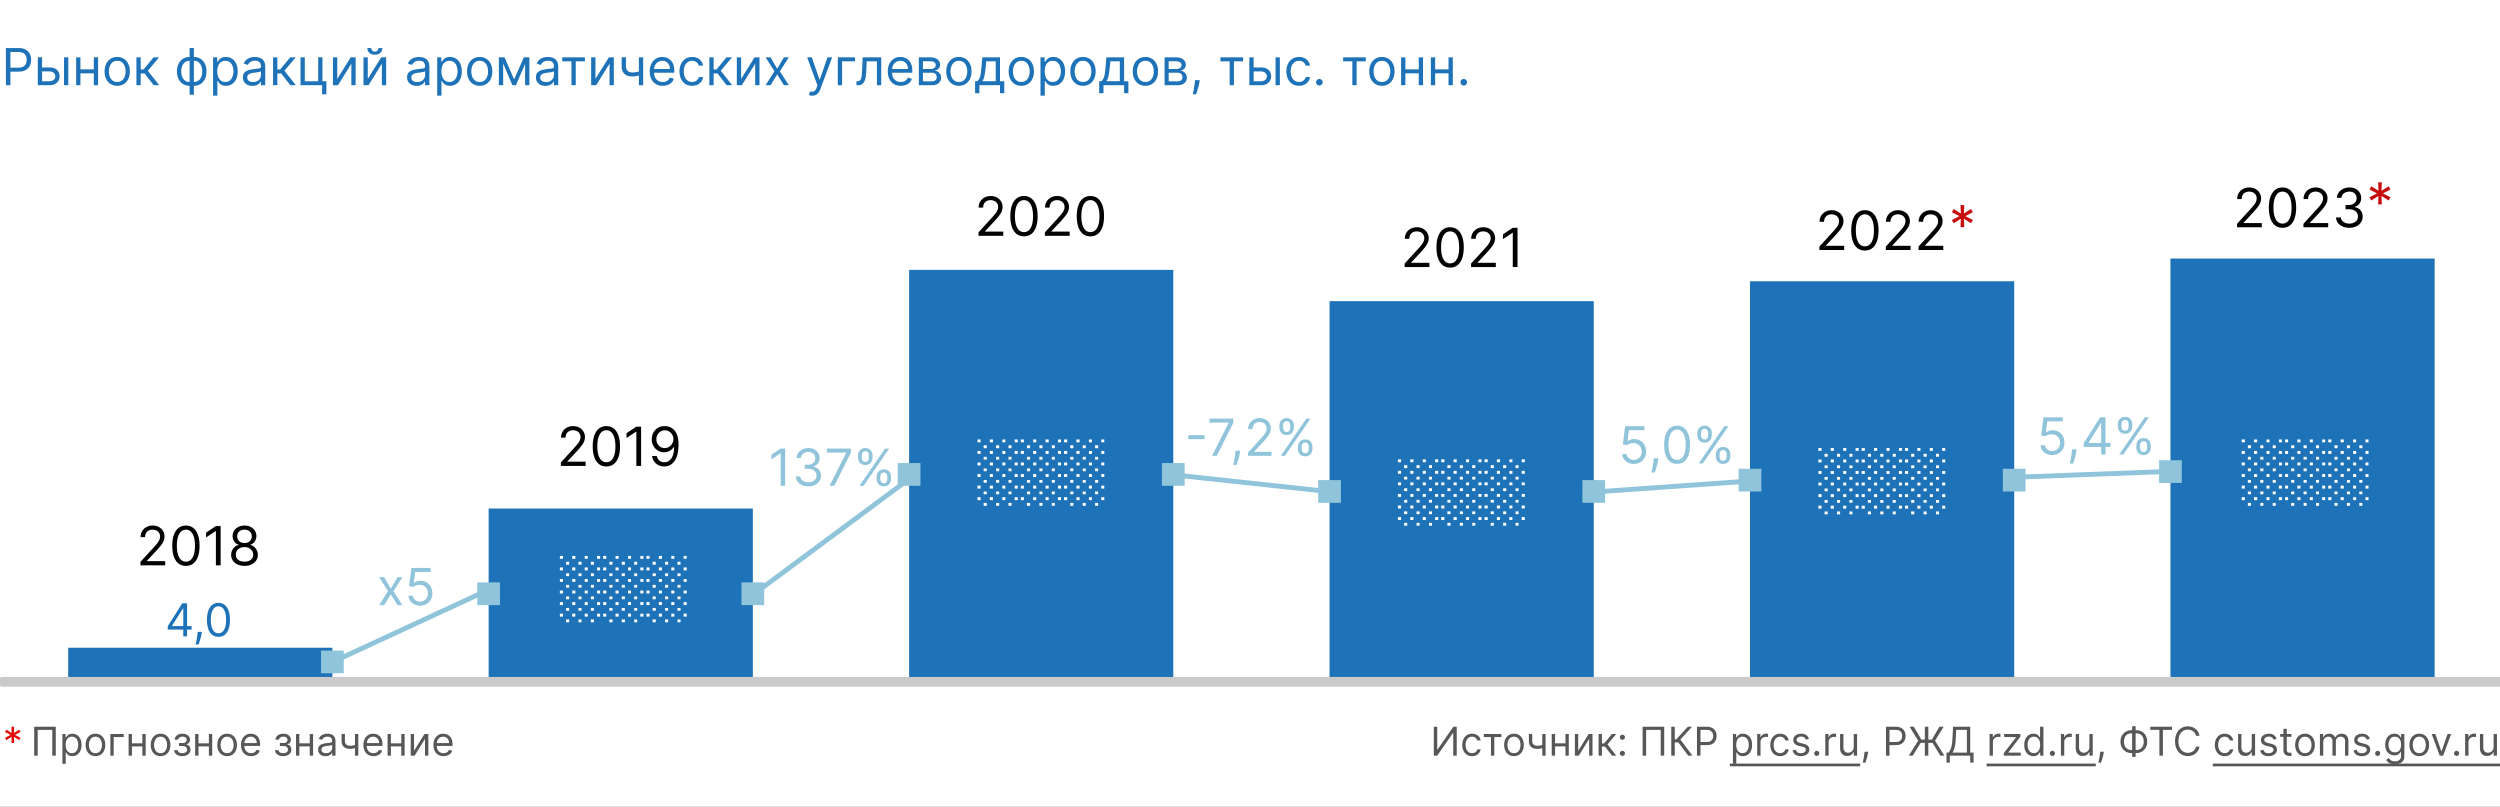 <svg xmlns="http://www.w3.org/2000/svg" fill="none" viewBox="0 0 880 284"><rect x="0" y="0" width="880" height="284" fill="#333333" stroke="none"/><g clip-path="url(#clip0_330_7652)"><path fill="#fff" d="M0 0h880v284H0z"/><path fill="#1E72B8" d="M2.083 30V16.91h4.424c1.027 0 1.866.184 2.518.555.656.367 1.142.863 1.457 1.49.316.626.473 1.325.473 2.096 0 .771-.157 1.472-.473 2.103-.31.63-.792 1.134-1.444 1.509-.652.37-1.487.556-2.506.556h-3.17v-1.407H6.48c.703 0 1.268-.121 1.694-.364.426-.243.735-.57.927-.984.196-.418.294-.889.294-1.413s-.098-.993-.294-1.406a2.098 2.098 0 0 0-.934-.972c-.43-.238-1-.358-1.713-.358H3.668V30H2.083zM14.608 23.736h2.813c1.15 0 2.03.292 2.64.875.61.584.914 1.324.914 2.218 0 .589-.136 1.123-.41 1.605-.272.477-.672.859-1.2 1.144-.53.281-1.177.422-1.944.422h-4.116v-9.818h1.508v8.412h2.608c.597 0 1.087-.158 1.47-.473.384-.316.575-.72.575-1.215 0-.52-.191-.944-.575-1.272-.383-.328-.873-.492-1.47-.492h-2.813v-1.406zM22.535 30v-9.818h1.508V30h-1.508zM33.376 24.4v1.407h-5.42V24.4h5.42zm-5.063-4.218V30h-1.508v-9.818h1.508zm6.213 0V30h-1.508v-9.818h1.508zM41.27 30.204c-.887 0-1.664-.21-2.333-.632-.665-.422-1.185-1.012-1.56-1.77-.37-.76-.556-1.646-.556-2.66 0-1.023.185-1.915.556-2.678.375-.763.895-1.355 1.56-1.777.669-.422 1.446-.633 2.333-.633.886 0 1.662.21 2.326.633.67.422 1.19 1.014 1.56 1.777.375.763.563 1.655.563 2.678 0 1.014-.188 1.9-.563 2.66-.37.758-.89 1.348-1.56 1.77-.664.422-1.44.633-2.326.633zm0-1.355c.673 0 1.227-.172 1.662-.517.434-.346.756-.8.965-1.362a5.213 5.213 0 0 0 .313-1.828c0-.656-.104-1.268-.313-1.834a3.092 3.092 0 0 0-.965-1.375c-.435-.35-.989-.524-1.662-.524-.674 0-1.228.175-1.662.524-.435.35-.757.808-.965 1.375a5.264 5.264 0 0 0-.314 1.834c0 .656.105 1.266.314 1.828.208.563.53 1.017.965 1.362.434.345.988.517 1.662.517zM48.021 30v-9.818h1.509v4.27h.997l3.528-4.27H56l-3.964 4.73L56.05 30h-1.944l-3.221-4.142H49.53V30H48.02zM66.74 33.35V16.91h1.509v16.44H66.74zm0-3.146c-.664 0-1.27-.119-1.815-.357a4.06 4.06 0 0 1-1.406-1.03 4.729 4.729 0 0 1-.908-1.604 6.364 6.364 0 0 1-.32-2.071c0-.767.107-1.462.32-2.084a4.718 4.718 0 0 1 .908-1.61c.392-.448.86-.791 1.406-1.03a4.414 4.414 0 0 1 1.815-.364h.46v10.15h-.46zm0-1.355h.256v-7.44h-.256c-.502 0-.94.102-1.31.307-.37.2-.678.475-.92.825a3.788 3.788 0 0 0-.537 1.188 5.654 5.654 0 0 0-.173 1.413c0 .656.105 1.266.313 1.828.21.563.53 1.017.966 1.362.434.345.988.517 1.661.517zm1.509 1.355h-.46v-10.15h.46c.665 0 1.27.121 1.815.364a3.956 3.956 0 0 1 1.407 1.03c.392.447.694.984.907 1.61.213.622.32 1.317.32 2.084 0 .759-.107 1.449-.32 2.071a4.727 4.727 0 0 1-.907 1.604 4.06 4.06 0 0 1-1.407 1.03 4.482 4.482 0 0 1-1.815.357zm0-1.355c.507 0 .944-.098 1.31-.294.371-.2.676-.473.914-.818.243-.35.422-.745.537-1.189.12-.447.18-.916.18-1.406 0-.656-.105-1.268-.314-1.834a3.092 3.092 0 0 0-.965-1.375c-.435-.35-.989-.524-1.662-.524h-.256v7.44h.256zM75.004 33.682v-13.5h1.457v1.56h.18c.11-.171.263-.388.46-.652.2-.269.485-.508.856-.716.375-.213.882-.32 1.521-.32.827 0 1.556.207 2.186.62.63.413 1.123 1 1.477 1.758.353.758.53 1.653.53 2.684 0 1.04-.177 1.942-.53 2.704-.354.759-.844 1.347-1.47 1.764-.627.414-1.35.62-2.167.62-.631 0-1.136-.104-1.515-.313-.38-.213-.671-.453-.876-.722a9.646 9.646 0 0 1-.473-.678h-.128v5.19h-1.508zm1.483-8.591c0 .741.108 1.395.326 1.962.217.563.534 1.004.952 1.323.418.316.93.473 1.534.473.63 0 1.157-.166 1.579-.498.426-.337.746-.788.959-1.355a5.318 5.318 0 0 0 .326-1.905c0-.69-.107-1.313-.32-1.867-.209-.558-.526-.999-.952-1.323-.422-.328-.953-.492-1.592-.492-.614 0-1.13.156-1.547.467-.417.306-.733.737-.946 1.29-.213.55-.32 1.192-.32 1.925zM88.862 30.23a3.99 3.99 0 0 1-1.694-.352 2.906 2.906 0 0 1-1.208-1.029c-.299-.451-.448-.997-.448-1.636 0-.562.111-1.018.333-1.368.221-.354.517-.63.888-.83.37-.201.78-.35 1.227-.448.452-.102.906-.183 1.362-.243.596-.077 1.08-.134 1.45-.173.376-.042.649-.113.82-.21.174-.099.261-.27.261-.512v-.051c0-.63-.172-1.12-.518-1.47-.34-.35-.858-.524-1.553-.524-.72 0-1.285.157-1.694.473-.409.315-.697.652-.863 1.01l-1.431-.512c.255-.596.596-1.061 1.022-1.393.43-.337.9-.571 1.406-.703a5.84 5.84 0 0 1 1.509-.205c.315 0 .678.038 1.087.115.413.072.811.224 1.195.454.388.23.71.577.965 1.042.256.464.384 1.086.384 1.866V30h-1.509v-1.33h-.077a2.655 2.655 0 0 1-.51.684c-.24.243-.557.45-.953.62-.397.17-.88.256-1.451.256zm.23-1.355c.596 0 1.1-.117 1.508-.352a2.393 2.393 0 0 0 1.253-2.077v-1.38c-.064.076-.204.146-.422.21-.213.06-.46.113-.741.16a33.842 33.842 0 0 1-1.445.192 5.77 5.77 0 0 0-1.1.25c-.336.11-.609.278-.817.504-.205.222-.307.524-.307.908 0 .524.194.92.581 1.189.392.264.889.396 1.49.396zM96.115 30v-9.818h1.509v4.27h.997l3.528-4.27h1.943l-3.963 4.73L104.143 30H102.2l-3.221-4.142h-1.355V30h-1.509zM113.505 20.182v8.412h1.38v4.576h-1.508V30h-7.594v-9.818h1.509v8.412h4.704v-8.412h1.509zM118.717 27.776l4.73-7.594h1.739V30h-1.508v-7.594L118.973 30h-1.764v-9.818h1.508v7.594zM129.458 27.776l4.73-7.594h1.738V30h-1.508v-7.594L129.713 30h-1.764v-9.818h1.509v7.594zm3.733-10.867h1.406c0 .69-.239 1.255-.716 1.694-.477.439-1.125.658-1.943.658-.806 0-1.447-.22-1.924-.658-.473-.439-.71-1.004-.71-1.694h1.406c0 .332.092.624.275.876.188.251.505.377.953.377.447 0 .767-.126.958-.377.196-.252.295-.544.295-.876zM146.641 30.23a3.99 3.99 0 0 1-1.694-.352 2.905 2.905 0 0 1-1.208-1.029c-.298-.451-.447-.997-.447-1.636 0-.562.11-1.018.332-1.368.222-.354.518-.63.888-.83.371-.201.78-.35 1.228-.448.451-.102.905-.183 1.361-.243.597-.077 1.08-.134 1.451-.173.375-.042.648-.113.818-.21.175-.099.262-.27.262-.512v-.051c0-.63-.172-1.12-.517-1.47-.341-.35-.859-.524-1.554-.524-.72 0-1.284.157-1.693.473-.41.315-.697.652-.863 1.01l-1.432-.512c.255-.596.596-1.061 1.023-1.393a3.83 3.83 0 0 1 1.406-.703 5.837 5.837 0 0 1 1.508-.205c.316 0 .678.038 1.087.115.413.072.812.224 1.195.454.388.23.71.577.965 1.042.256.464.384 1.086.384 1.866V30h-1.509v-1.33h-.076a2.67 2.67 0 0 1-.512.684c-.238.243-.556.45-.952.62-.396.17-.88.256-1.451.256zm.23-1.355c.597 0 1.1-.117 1.509-.352a2.396 2.396 0 0 0 1.252-2.077v-1.38c-.063.076-.204.146-.421.21a7.16 7.16 0 0 1-.742.16 33.292 33.292 0 0 1-1.445.192 5.77 5.77 0 0 0-1.099.25c-.337.11-.609.278-.818.504-.205.222-.307.524-.307.908 0 .524.194.92.582 1.189.392.264.888.396 1.489.396zM153.894 33.682v-13.5h1.458v1.56h.179c.11-.171.264-.388.46-.652.2-.269.486-.508.856-.716.375-.213.883-.32 1.522-.32.826 0 1.555.207 2.186.62.631.413 1.123 1 1.476 1.758.354.758.531 1.653.531 2.684 0 1.04-.177 1.942-.531 2.704-.353.759-.843 1.347-1.47 1.764-.626.414-1.348.62-2.167.62-.63 0-1.135-.104-1.515-.313-.379-.213-.671-.453-.875-.722a9.254 9.254 0 0 1-.473-.678h-.128v5.19h-1.509zm1.483-8.591c0 .741.109 1.395.326 1.962.218.563.535 1.004.953 1.323.417.316.929.473 1.534.473.63 0 1.157-.166 1.579-.498.426-.337.745-.788.958-1.355.218-.571.326-1.206.326-1.905 0-.69-.106-1.313-.319-1.867-.209-.558-.526-.999-.953-1.323-.421-.328-.952-.492-1.591-.492-.614 0-1.129.156-1.547.467-.418.306-.733.737-.946 1.29-.213.55-.32 1.192-.32 1.925zM168.852 30.204c-.887 0-1.664-.21-2.333-.632-.665-.422-1.185-1.012-1.56-1.77-.371-.76-.556-1.646-.556-2.66 0-1.023.185-1.915.556-2.678.375-.763.895-1.355 1.56-1.777.669-.422 1.446-.633 2.333-.633.886 0 1.662.21 2.326.633.669.422 1.189 1.014 1.56 1.777.375.763.563 1.655.563 2.678 0 1.014-.188 1.9-.563 2.66-.371.758-.891 1.348-1.56 1.77-.664.422-1.44.633-2.326.633zm0-1.355c.673 0 1.227-.172 1.662-.517.434-.346.756-.8.965-1.362a5.208 5.208 0 0 0 .313-1.828c0-.656-.104-1.268-.313-1.834a3.099 3.099 0 0 0-.965-1.375c-.435-.35-.989-.524-1.662-.524-.674 0-1.228.175-1.662.524-.435.35-.757.808-.965 1.375a5.262 5.262 0 0 0-.314 1.834c0 .656.105 1.266.314 1.828.208.563.53 1.017.965 1.362.434.345.988.517 1.662.517zM180.973 27.954l3.426-7.772h1.432L181.586 30h-1.227l-4.168-9.818h1.407l3.375 7.773zm-3.861-7.772V30h-1.509v-9.818h1.509zM184.833 30v-9.818h1.509V30h-1.509zM191.993 30.23a3.987 3.987 0 0 1-1.694-.352 2.905 2.905 0 0 1-1.208-1.029c-.299-.451-.448-.997-.448-1.636 0-.562.111-1.018.332-1.368.222-.354.518-.63.889-.83.371-.201.78-.35 1.227-.448.452-.102.906-.183 1.362-.243.596-.077 1.08-.134 1.451-.173.375-.042.647-.113.818-.21.175-.099.262-.27.262-.512v-.051c0-.63-.173-1.12-.518-1.47-.341-.35-.858-.524-1.553-.524-.72 0-1.285.157-1.694.473-.409.315-.697.652-.863 1.01l-1.432-.512c.256-.596.597-1.061 1.023-1.393a3.83 3.83 0 0 1 1.406-.703 5.85 5.85 0 0 1 1.509-.205c.315 0 .677.038 1.086.115.414.072.812.224 1.196.454.388.23.709.577.965 1.042.256.464.384 1.086.384 1.866V30h-1.509v-1.33h-.077a2.64 2.64 0 0 1-.511.684c-.239.243-.556.45-.952.62-.397.17-.88.256-1.451.256zm.23-1.355c.596 0 1.099-.117 1.508-.352.414-.234.725-.537.933-.907.213-.371.32-.76.32-1.17v-1.38c-.064.076-.205.146-.422.21-.213.06-.46.113-.741.16a34 34 0 0 1-1.445.192 5.77 5.77 0 0 0-1.099.25c-.337.11-.61.278-.819.504-.204.222-.306.524-.306.908 0 .524.194.92.581 1.189.392.264.889.396 1.49.396zM197.91 21.588v-1.406h7.977v1.406h-3.221V30h-1.509v-8.412h-3.247zM209.596 27.776l4.73-7.594h1.739V30h-1.509v-7.594L209.852 30h-1.764v-9.818h1.508v7.594zM226.396 20.182V30h-1.508v-9.818h1.508zm-.588 4.679v1.406c-.341.128-.68.24-1.016.339a8.836 8.836 0 0 1-1.061.223 8.966 8.966 0 0 1-1.221.077c-1.112 0-2.005-.3-2.679-.901-.669-.6-1.003-1.502-1.003-2.704v-3.145h1.508v3.145c0 .503.096.916.288 1.24.192.324.452.565.78.723.328.157.697.236 1.106.236.639 0 1.216-.058 1.732-.173.52-.119 1.042-.274 1.566-.466zM233.28 30.204c-.946 0-1.762-.208-2.448-.626a4.205 4.205 0 0 1-1.579-1.764c-.366-.759-.549-1.64-.549-2.646s.183-1.892.549-2.66c.371-.77.887-1.372 1.547-1.802.665-.435 1.441-.652 2.327-.652.511 0 1.016.085 1.515.256.498.17.952.447 1.361.83.409.38.735.883.978 1.51.243.626.365 1.397.365 2.313v.64h-7.568v-1.305h6.034c0-.554-.111-1.048-.333-1.483a2.5 2.5 0 0 0-.933-1.029c-.401-.251-.874-.377-1.419-.377-.601 0-1.121.15-1.56.448a2.945 2.945 0 0 0-1.003 1.15c-.235.473-.352.98-.352 1.521v.87c0 .741.128 1.37.384 1.885.26.512.62.902 1.08 1.17.46.264.995.396 1.604.396a3.26 3.26 0 0 0 1.074-.166c.324-.115.603-.285.838-.511a2.33 2.33 0 0 0 .543-.857l1.457.41a3.228 3.228 0 0 1-.773 1.303c-.362.371-.81.66-1.342.87-.533.204-1.132.306-1.797.306zM243.629 30.204c-.92 0-1.713-.217-2.378-.651-.665-.435-1.176-1.034-1.534-1.797-.358-.762-.537-1.634-.537-2.614 0-.997.183-1.877.55-2.64.371-.767.886-1.366 1.547-1.796.665-.435 1.44-.652 2.327-.652.69 0 1.312.128 1.866.384a3.567 3.567 0 0 1 1.361 1.073c.354.46.574.998.659 1.611h-1.509c-.115-.447-.37-.844-.767-1.189-.392-.35-.92-.524-1.585-.524-.588 0-1.104.154-1.547.46-.439.303-.782.731-1.029 1.285-.243.55-.364 1.195-.364 1.937 0 .758.119 1.419.358 1.981.243.563.583 1 1.022 1.31.444.312.963.467 1.56.467.392 0 .748-.068 1.068-.204a2.2 2.2 0 0 0 .811-.588 2.24 2.24 0 0 0 .473-.92h1.509a3.488 3.488 0 0 1-.633 1.565 3.53 3.53 0 0 1-1.323 1.1c-.546.268-1.18.402-1.905.402zM249.695 30v-9.818h1.509v4.27h.997l3.528-4.27h1.943l-3.963 4.73L257.724 30h-1.944l-3.221-4.142h-1.355V30h-1.509zM260.872 27.776l4.73-7.594h1.738V30h-1.508v-7.594L261.127 30h-1.764v-9.818h1.509v7.594zM271.228 20.182l2.353 4.014 2.352-4.014h1.738l-3.17 4.909 3.17 4.909h-1.738l-2.352-3.81-2.353 3.81h-1.738l3.119-4.91-3.119-4.908h1.738zM285.858 33.682c-.256 0-.484-.022-.684-.064a1.792 1.792 0 0 1-.415-.115l.383-1.33c.367.094.691.128.972.103.281-.026.53-.152.748-.378.221-.221.424-.581.607-1.08l.281-.767-3.631-9.87h1.637l2.71 7.825h.102l2.711-7.824h1.636l-4.168 11.25c-.187.507-.419.927-.696 1.259a2.609 2.609 0 0 1-.966.748 2.973 2.973 0 0 1-1.227.243zM300.966 20.182v1.406h-4.551V30h-1.509v-9.818h6.06zM301.472 30v-1.406h.358c.294 0 .539-.058.735-.173.196-.12.354-.326.473-.62.124-.298.218-.711.282-1.24.068-.533.117-1.21.147-2.033l.179-4.346h6.545V30h-1.509v-8.412h-3.605l-.153 3.503a16.007 16.007 0 0 1-.217 2.128c-.107.61-.271 1.121-.493 1.534a2.252 2.252 0 0 1-.869.934c-.362.209-.816.313-1.361.313h-.512zM317.075 30.204c-.946 0-1.762-.208-2.448-.626a4.205 4.205 0 0 1-1.579-1.764c-.366-.759-.549-1.64-.549-2.646s.183-1.892.549-2.66c.371-.77.887-1.372 1.547-1.802.665-.435 1.44-.652 2.327-.652.511 0 1.016.085 1.515.256.498.17.952.447 1.361.83.409.38.735.883.978 1.51.243.626.365 1.397.365 2.313v.64h-7.569v-1.305h6.035c0-.554-.111-1.048-.333-1.483a2.5 2.5 0 0 0-.933-1.029c-.401-.251-.874-.377-1.419-.377-.601 0-1.121.15-1.56.448a2.945 2.945 0 0 0-1.003 1.15c-.235.473-.352.98-.352 1.521v.87c0 .741.128 1.37.384 1.885.26.512.62.902 1.08 1.17.46.264.995.396 1.604.396a3.26 3.26 0 0 0 1.074-.166c.324-.115.603-.285.837-.511.235-.23.416-.516.544-.857l1.457.41a3.228 3.228 0 0 1-.773 1.303c-.362.371-.81.66-1.343.87-.532.204-1.131.306-1.796.306zM323.435 30v-9.818h4.015c1.056 0 1.896.239 2.518.716.622.477.933 1.108.933 1.892 0 .596-.177 1.059-.53 1.387-.354.324-.808.543-1.362.658.362.051.714.18 1.055.384.345.204.631.485.856.843.226.354.339.789.339 1.304 0 .503-.128.953-.383 1.35-.256.395-.622.709-1.1.939-.477.23-1.048.345-1.713.345h-4.628zm1.432-1.38h3.196c.52 0 .927-.124 1.221-.371.294-.248.441-.584.441-1.01 0-.508-.147-.906-.441-1.196-.294-.294-.701-.44-1.221-.44h-3.196v3.016zm0-4.322h2.583c.404 0 .752-.055 1.041-.166a1.47 1.47 0 0 0 .665-.486c.158-.213.237-.464.237-.754 0-.413-.173-.737-.518-.971-.345-.24-.82-.358-1.425-.358h-2.583v2.735zM337.531 30.204c-.886 0-1.664-.21-2.333-.632-.664-.422-1.184-1.012-1.559-1.77-.371-.76-.556-1.646-.556-2.66 0-1.023.185-1.915.556-2.678.375-.763.895-1.355 1.559-1.777.669-.422 1.447-.633 2.333-.633.887 0 1.662.21 2.327.633.669.422 1.189 1.014 1.56 1.777.375.763.562 1.655.562 2.678 0 1.014-.187 1.9-.562 2.66-.371.758-.891 1.348-1.56 1.77-.665.422-1.44.633-2.327.633zm0-1.355c.674 0 1.228-.172 1.662-.517.435-.346.757-.8.966-1.362a5.231 5.231 0 0 0 .313-1.828c0-.656-.105-1.268-.313-1.834a3.093 3.093 0 0 0-.966-1.375c-.434-.35-.988-.524-1.662-.524-.673 0-1.227.175-1.662.524-.434.35-.756.808-.965 1.375a5.261 5.261 0 0 0-.313 1.834c0 .656.104 1.266.313 1.828.209.563.531 1.017.965 1.362.435.345.989.517 1.662.517zM343.235 32.813v-4.22h.818c.2-.208.373-.434.518-.677.145-.243.27-.53.377-.863.111-.336.204-.745.281-1.227.077-.486.145-1.072.205-1.758l.332-3.886h6.239v8.412h1.508v4.218h-1.508V30h-7.262v2.813h-1.508zm2.531-4.22h4.73v-7.005h-3.324l-.255 2.48a27.784 27.784 0 0 1-.397 2.691c-.157.767-.409 1.379-.754 1.835zM359.504 30.204c-.886 0-1.664-.21-2.333-.632-.665-.422-1.185-1.012-1.56-1.77-.37-.76-.556-1.646-.556-2.66 0-1.023.186-1.915.556-2.678.375-.763.895-1.355 1.56-1.777.669-.422 1.447-.633 2.333-.633.886 0 1.662.21 2.327.633.669.422 1.189 1.014 1.559 1.777.375.763.563 1.655.563 2.678 0 1.014-.188 1.9-.563 2.66-.37.758-.89 1.348-1.559 1.77-.665.422-1.441.633-2.327.633zm0-1.355c.673 0 1.227-.172 1.662-.517.435-.346.756-.8.965-1.362a5.208 5.208 0 0 0 .313-1.828c0-.656-.104-1.268-.313-1.834a3.091 3.091 0 0 0-.965-1.375c-.435-.35-.989-.524-1.662-.524-.673 0-1.227.175-1.662.524-.435.35-.756.808-.965 1.375a5.261 5.261 0 0 0-.313 1.834c0 .656.104 1.266.313 1.828.209.563.53 1.017.965 1.362.435.345.989.517 1.662.517zM366.256 33.682v-13.5h1.457v1.56h.179c.111-.171.264-.388.46-.652.201-.269.486-.508.857-.716.375-.213.882-.32 1.521-.32.827 0 1.555.207 2.186.62.631.413 1.123 1 1.477 1.758.353.758.53 1.653.53 2.684 0 1.04-.177 1.942-.53 2.704-.354.759-.844 1.347-1.47 1.764-.627.414-1.349.62-2.167.62-.631 0-1.136-.104-1.515-.313-.38-.213-.671-.453-.876-.722a9.578 9.578 0 0 1-.473-.678h-.128v5.19h-1.508zm1.483-8.591c0 .741.108 1.395.326 1.962.217.563.534 1.004.952 1.323.418.316.929.473 1.534.473.631 0 1.157-.166 1.579-.498.426-.337.746-.788.959-1.355a5.325 5.325 0 0 0 .326-1.905c0-.69-.107-1.313-.32-1.867-.209-.558-.526-.999-.952-1.323-.422-.328-.953-.492-1.592-.492-.614 0-1.129.156-1.547.467-.417.306-.733.737-.946 1.29-.213.55-.319 1.192-.319 1.925zM381.213 30.204c-.886 0-1.664-.21-2.333-.632-.665-.422-1.185-1.012-1.56-1.77-.37-.76-.556-1.646-.556-2.66 0-1.023.186-1.915.556-2.678.375-.763.895-1.355 1.56-1.777.669-.422 1.447-.633 2.333-.633.886 0 1.662.21 2.327.633.669.422 1.189 1.014 1.559 1.777.375.763.563 1.655.563 2.678 0 1.014-.188 1.9-.563 2.66-.37.758-.89 1.348-1.559 1.77-.665.422-1.441.633-2.327.633zm0-1.355c.673 0 1.227-.172 1.662-.517.435-.346.756-.8.965-1.362a5.208 5.208 0 0 0 .313-1.828c0-.656-.104-1.268-.313-1.834a3.091 3.091 0 0 0-.965-1.375c-.435-.35-.989-.524-1.662-.524-.673 0-1.227.175-1.662.524-.435.35-.756.808-.965 1.375a5.261 5.261 0 0 0-.313 1.834c0 .656.104 1.266.313 1.828.209.563.53 1.017.965 1.362.435.345.989.517 1.662.517zM386.916 32.813v-4.22h.819c.2-.208.372-.434.517-.677.145-.243.271-.53.377-.863.111-.336.205-.745.282-1.227.076-.486.145-1.072.204-1.758l.333-3.886h6.238v8.412h1.509v4.218h-1.509V30h-7.261v2.813h-1.509zm2.532-4.22h4.73v-7.005h-3.324l-.256 2.48a27.502 27.502 0 0 1-.396 2.691c-.158.767-.409 1.379-.754 1.835zM403.186 30.204c-.887 0-1.664-.21-2.333-.632-.665-.422-1.185-1.012-1.56-1.77-.371-.76-.556-1.646-.556-2.66 0-1.023.185-1.915.556-2.678.375-.763.895-1.355 1.56-1.777.669-.422 1.446-.633 2.333-.633.886 0 1.662.21 2.326.633.669.422 1.189 1.014 1.56 1.777.375.763.563 1.655.563 2.678 0 1.014-.188 1.9-.563 2.66-.371.758-.891 1.348-1.56 1.77-.664.422-1.44.633-2.326.633zm0-1.355c.673 0 1.227-.172 1.662-.517.434-.346.756-.8.965-1.362a5.208 5.208 0 0 0 .313-1.828c0-.656-.104-1.268-.313-1.834a3.099 3.099 0 0 0-.965-1.375c-.435-.35-.989-.524-1.662-.524-.674 0-1.228.175-1.662.524-.435.35-.757.808-.965 1.375a5.262 5.262 0 0 0-.314 1.834c0 .656.105 1.266.314 1.828.208.563.53 1.017.965 1.362.434.345.988.517 1.662.517zM409.937 30v-9.818h4.015c1.056 0 1.896.239 2.518.716.622.477.933 1.108.933 1.892 0 .596-.177 1.059-.53 1.387-.354.324-.808.543-1.362.658.362.051.714.18 1.055.384.345.204.631.485.856.843.226.354.339.789.339 1.304 0 .503-.128.953-.383 1.35-.256.395-.623.709-1.1.939-.477.23-1.048.345-1.713.345h-4.628zm1.432-1.38h3.196c.52 0 .927-.124 1.221-.371.294-.248.441-.584.441-1.01 0-.508-.147-.906-.441-1.196-.294-.294-.701-.44-1.221-.44h-3.196v3.016zm0-4.322h2.583c.404 0 .752-.055 1.041-.166a1.47 1.47 0 0 0 .665-.486c.158-.213.237-.464.237-.754 0-.413-.173-.737-.518-.971-.345-.24-.82-.358-1.425-.358h-2.583v2.735zM422.295 28.21l-.103.69a13.859 13.859 0 0 1-.332 1.56 29.256 29.256 0 0 1-.454 1.566c-.157.49-.287.88-.39 1.17h-1.15l.217-1.08c.09-.448.179-.948.269-1.502.093-.55.17-1.113.23-1.688l.076-.716h1.637zM429.59 21.588v-1.406h7.977v1.406h-3.222V30h-1.508v-8.412h-3.247zM441.071 23.736h2.813c1.15 0 2.03.292 2.64.875.609.584.914 1.324.914 2.218 0 .589-.137 1.123-.409 1.605-.273.477-.674.859-1.202 1.144-.528.281-1.176.422-1.943.422h-4.117v-9.818h1.509v8.412h2.608c.596 0 1.086-.158 1.47-.473a1.5 1.5 0 0 0 .575-1.215c0-.52-.191-.944-.575-1.272-.384-.328-.874-.492-1.47-.492h-2.813v-1.406zM448.997 30v-9.818h1.509V30h-1.509zM457.256 30.204c-.92 0-1.713-.217-2.378-.651-.665-.435-1.176-1.034-1.534-1.797-.358-.762-.537-1.634-.537-2.614 0-.997.183-1.877.55-2.64.371-.767.886-1.366 1.547-1.796.665-.435 1.44-.652 2.326-.652.691 0 1.313.128 1.867.384a3.567 3.567 0 0 1 1.361 1.073c.354.46.574.998.659 1.611h-1.509c-.115-.447-.37-.844-.767-1.189-.392-.35-.92-.524-1.585-.524-.588 0-1.104.154-1.547.46-.439.303-.782.731-1.029 1.285-.243.55-.364 1.195-.364 1.937 0 .758.119 1.419.358 1.981.243.563.583 1 1.022 1.31.444.312.963.467 1.56.467a2.69 2.69 0 0 0 1.067-.204c.32-.136.591-.332.812-.588a2.24 2.24 0 0 0 .473-.92h1.509a3.488 3.488 0 0 1-.633 1.565 3.53 3.53 0 0 1-1.323 1.1c-.546.268-1.181.402-1.905.402zM464.421 30.102c-.315 0-.585-.113-.811-.338a1.107 1.107 0 0 1-.339-.812c0-.316.113-.586.339-.812.226-.226.496-.339.811-.339.316 0 .586.113.812.339.226.226.339.496.339.812 0 .208-.053.4-.16.575a1.197 1.197 0 0 1-.415.422 1.099 1.099 0 0 1-.576.153zM472.779 21.588v-1.406h7.977v1.406h-3.221V30h-1.509v-8.412h-3.247zM486.436 30.204c-.887 0-1.664-.21-2.333-.632-.665-.422-1.185-1.012-1.56-1.77-.371-.76-.556-1.646-.556-2.66 0-1.023.185-1.915.556-2.678.375-.763.895-1.355 1.56-1.777.669-.422 1.446-.633 2.333-.633.886 0 1.662.21 2.326.633.669.422 1.189 1.014 1.56 1.777.375.763.563 1.655.563 2.678 0 1.014-.188 1.9-.563 2.66-.371.758-.891 1.348-1.56 1.77-.664.422-1.44.633-2.326.633zm0-1.355c.673 0 1.227-.172 1.662-.517.434-.346.756-.8.965-1.362a5.208 5.208 0 0 0 .313-1.828c0-.656-.104-1.268-.313-1.834a3.099 3.099 0 0 0-.965-1.375c-.435-.35-.989-.524-1.662-.524-.674 0-1.228.175-1.662.524-.435.35-.757.808-.965 1.375a5.262 5.262 0 0 0-.314 1.834c0 .656.105 1.266.314 1.828.208.563.53 1.017.965 1.362.434.345.988.517 1.662.517zM499.758 24.4v1.407h-5.42V24.4h5.42zm-5.062-4.218V30h-1.509v-9.818h1.509zm6.213 0V30H499.4v-9.818h1.509zM510.235 24.4v1.407h-5.421V24.4h5.421zm-5.063-4.218V30h-1.508v-9.818h1.508zm6.213 0V30h-1.508v-9.818h1.508zM515.24 30.102c-.315 0-.586-.113-.812-.338a1.107 1.107 0 0 1-.339-.812c0-.316.113-.586.339-.812.226-.226.497-.339.812-.339.315 0 .586.113.812.339.226.226.338.496.338.812 0 .208-.053.4-.159.575a1.2 1.2 0 0 1-.416.422c-.17.102-.362.153-.575.153z"/><path fill="#575756" d="M504.696 255.818h1.213v8.014h.099l5.568-8.014h1.194V266h-1.233v-7.994h-.1L505.889 266h-1.193v-10.182zM518.18 266.159c-.716 0-1.332-.169-1.849-.507a3.312 3.312 0 0 1-1.194-1.397c-.278-.593-.417-1.271-.417-2.033 0-.776.142-1.46.427-2.054a3.394 3.394 0 0 1 1.203-1.397c.517-.338 1.121-.507 1.81-.507.537 0 1.021.1 1.452.299a2.77 2.77 0 0 1 1.059.835 2.6 2.6 0 0 1 .512 1.253h-1.173a1.824 1.824 0 0 0-.597-.925c-.305-.272-.716-.408-1.233-.408-.457 0-.858.12-1.203.358-.342.235-.608.569-.801.999-.188.428-.283.93-.283 1.507 0 .59.093 1.104.278 1.541.189.438.455.777.796 1.019.345.242.749.363 1.213.363.305 0 .582-.053.83-.159.249-.106.459-.258.632-.457.172-.199.295-.438.368-.716h1.173a2.722 2.722 0 0 1-.492 1.218 2.756 2.756 0 0 1-1.029.855c-.425.209-.919.313-1.482.313zM522.296 259.457v-1.093h6.205v1.093h-2.506V266h-1.173v-6.543h-2.526zM532.918 266.159c-.689 0-1.294-.164-1.814-.492a3.338 3.338 0 0 1-1.213-1.377c-.289-.59-.433-1.28-.433-2.068 0-.796.144-1.49.433-2.083a3.336 3.336 0 0 1 1.213-1.383c.52-.328 1.125-.492 1.814-.492.69 0 1.293.164 1.81.492.52.329.925.789 1.213 1.383.292.593.438 1.287.438 2.083 0 .788-.146 1.478-.438 2.068a3.296 3.296 0 0 1-1.213 1.377c-.517.328-1.12.492-1.81.492zm0-1.054c.524 0 .955-.134 1.293-.403.338-.268.588-.621.751-1.059.162-.437.243-.911.243-1.421 0-.511-.081-.986-.243-1.427a2.411 2.411 0 0 0-.751-1.069c-.338-.272-.769-.408-1.293-.408-.523 0-.954.136-1.292.408a2.403 2.403 0 0 0-.751 1.069 4.104 4.104 0 0 0-.244 1.427c0 .51.082.984.244 1.421.162.438.413.791.751 1.059.338.269.769.403 1.292.403zM544.056 258.364V266h-1.173v-7.636h1.173zm-.458 3.639v1.094c-.265.099-.528.187-.79.263a6.83 6.83 0 0 1-.825.174c-.289.04-.605.06-.95.06-.865 0-1.559-.234-2.083-.701-.52-.468-.78-1.169-.78-2.103v-2.446h1.173v2.446c0 .391.074.712.224.964.149.252.351.439.606.562.255.123.542.184.86.184.497 0 .946-.045 1.347-.134a10.15 10.15 0 0 0 1.218-.363zM551.319 261.645v1.094h-4.216v-1.094h4.216zm-3.937-3.281V266h-1.173v-7.636h1.173zm4.832 0V266h-1.173v-7.636h1.173zM555.53 264.27l3.679-5.906h1.353V266h-1.174v-5.906L555.729 266h-1.372v-7.636h1.173v5.906zM562.711 266v-7.636h1.173v3.321h.775l2.745-3.321h1.511l-3.082 3.679 3.122 3.957h-1.512l-2.505-3.222h-1.054V266h-1.173zM571.085 266.08a.859.859 0 0 1-.631-.264.86.86 0 0 1-.264-.631c0-.246.088-.456.264-.632a.862.862 0 0 1 .631-.263c.245 0 .456.088.632.263a.864.864 0 0 1 .263.632.93.93 0 0 1-.447.775.851.851 0 0 1-.448.12zm0-5.668a.859.859 0 0 1-.631-.264.859.859 0 0 1-.264-.631c0-.245.088-.456.264-.631a.859.859 0 0 1 .631-.264c.245 0 .456.088.632.264a.862.862 0 0 1 .263.631.845.845 0 0 1-.124.448.939.939 0 0 1-.323.328.86.86 0 0 1-.448.119zM585.799 255.818V266h-1.233v-9.088h-5.131V266h-1.233v-10.182h7.597zM594.271 266l-3.5-4.673h-1.252V266h-1.233v-10.182h1.233v4.415h.537l4.076-4.415h1.472l-4.117 4.475 4.256 5.707h-1.472zM597.336 266v-10.182h3.441c.799 0 1.451.144 1.959.433.51.285.888.671 1.133 1.158.245.487.368 1.031.368 1.631 0 .6-.123 1.145-.368 1.635a2.735 2.735 0 0 1-1.123 1.174c-.508.288-1.157.432-1.949.432h-2.466v-1.093h2.426c.547 0 .986-.095 1.317-.284.332-.189.572-.444.721-.765.153-.325.229-.692.229-1.099 0-.408-.076-.772-.229-1.094a1.636 1.636 0 0 0-.726-.756c-.334-.185-.779-.278-1.332-.278h-2.168V266h-1.233zM610.002 268.864v-10.5h1.133v1.213h.139c.086-.133.206-.302.358-.507.156-.209.378-.395.666-.557.292-.166.687-.249 1.184-.249.643 0 1.209.161 1.7.482.49.322.873.778 1.148 1.368.275.59.413 1.286.413 2.088 0 .808-.138 1.509-.413 2.103-.275.59-.656 1.047-1.143 1.372-.487.321-1.049.482-1.685.482-.491 0-.884-.081-1.179-.244a2.168 2.168 0 0 1-.681-.561 7.523 7.523 0 0 1-.368-.527h-.099v4.037h-1.173zm1.153-6.682c0 .577.084 1.085.254 1.526.169.438.415.781.74 1.029.325.245.723.368 1.193.368.491 0 .9-.129 1.228-.388.332-.261.58-.613.746-1.054.169-.444.254-.938.254-1.481 0-.537-.083-1.021-.249-1.452a2.238 2.238 0 0 0-.741-1.029c-.328-.255-.74-.383-1.238-.383-.477 0-.878.121-1.203.363-.324.239-.57.574-.735 1.004-.166.428-.249.927-.249 1.497zM618.533 266v-7.636h1.133v1.153h.08c.139-.378.391-.684.756-.92a2.224 2.224 0 0 1 1.233-.353c.086 0 .193.002.323.005.129.004.227.009.293.015v1.193a3.702 3.702 0 0 0-.273-.044 2.617 2.617 0 0 0-.443-.035c-.371 0-.703.078-.994.234a1.712 1.712 0 0 0-.935 1.556V266h-1.173zM626.612 266.159c-.716 0-1.333-.169-1.85-.507a3.303 3.303 0 0 1-1.193-1.397c-.278-.593-.418-1.271-.418-2.033 0-.776.143-1.46.428-2.054a3.38 3.38 0 0 1 1.203-1.397c.517-.338 1.12-.507 1.81-.507.537 0 1.021.1 1.451.299a2.77 2.77 0 0 1 1.059.835 2.6 2.6 0 0 1 .512 1.253h-1.173c-.089-.348-.288-.657-.596-.925-.305-.272-.716-.408-1.233-.408-.458 0-.859.12-1.203.358-.342.235-.609.569-.801.999-.189.428-.283.93-.283 1.507 0 .59.093 1.104.278 1.541.189.438.454.777.796 1.019.344.242.749.363 1.213.363.305 0 .581-.053.83-.159a1.71 1.71 0 0 0 .631-.457 1.75 1.75 0 0 0 .368-.716h1.173a2.71 2.71 0 0 1-1.521 2.073c-.424.209-.918.313-1.481.313zM636.739 260.074l-1.054.298a1.975 1.975 0 0 0-.294-.512 1.42 1.42 0 0 0-.517-.418c-.218-.109-.498-.164-.84-.164-.467 0-.857.108-1.168.324-.308.212-.462.482-.462.81 0 .292.106.522.318.691.212.169.543.31.994.423l1.134.278c.682.166 1.191.419 1.526.761.335.338.502.774.502 1.307 0 .438-.126.829-.378 1.173-.248.345-.596.617-1.044.816-.447.199-.968.298-1.561.298-.779 0-1.424-.169-1.934-.507-.51-.338-.834-.832-.969-1.482l1.113-.278c.106.411.307.719.602.925.298.205.688.308 1.168.308.547 0 .981-.116 1.303-.348.324-.235.487-.517.487-.845a.887.887 0 0 0-.279-.666c-.185-.183-.47-.319-.855-.408l-1.272-.298c-.7-.166-1.213-.423-1.542-.771-.324-.351-.487-.79-.487-1.317 0-.431.121-.812.363-1.144.245-.331.579-.591.999-.78a3.511 3.511 0 0 1 1.442-.284c.756 0 1.349.166 1.78.497.434.332.742.769.925 1.313zM639.499 266.08a.86.86 0 0 1-.631-.264.86.86 0 0 1-.264-.631c0-.246.088-.456.264-.632a.864.864 0 0 1 .631-.263c.246 0 .456.088.632.263a.864.864 0 0 1 .263.632.93.93 0 0 1-.447.775.851.851 0 0 1-.448.12zM642.5 266v-7.636h1.133v1.153h.08c.139-.378.391-.684.755-.92a2.229 2.229 0 0 1 1.233-.353c.086 0 .194.002.323.005.13.004.227.009.294.015v1.193a3.667 3.667 0 0 0-.274-.044 2.597 2.597 0 0 0-.442-.035c-.371 0-.703.078-.994.234a1.761 1.761 0 0 0-.687.636 1.72 1.72 0 0 0-.248.92V266H642.5zM652.521 262.878v-4.514h1.173V266h-1.173v-1.293h-.079a2.508 2.508 0 0 1-.836.99c-.378.268-.855.402-1.432.402-.477 0-.901-.104-1.272-.313a2.192 2.192 0 0 1-.875-.954c-.212-.428-.318-.966-.318-1.616v-4.852h1.173v4.772c0 .557.156 1.001.467 1.333.315.331.716.497 1.203.497.292 0 .589-.075.89-.224.305-.149.56-.378.766-.686.209-.308.313-.701.313-1.178zM657.593 264.608l-.079.537a10.99 10.99 0 0 1-.259 1.213c-.112.431-.23.837-.353 1.218-.122.381-.223.684-.303.91h-.895l.169-.84c.07-.348.139-.738.209-1.169.073-.427.133-.865.179-1.312l.06-.557h1.272zM663.864 266v-10.182h3.44c.799 0 1.452.144 1.959.433.51.285.888.671 1.133 1.158.246.487.368 1.031.368 1.631 0 .6-.122 1.145-.368 1.635a2.735 2.735 0 0 1-1.123 1.174c-.507.288-1.157.432-1.949.432h-2.466v-1.093h2.426c.547 0 .986-.095 1.318-.284.331-.189.571-.444.721-.765.152-.325.228-.692.228-1.099a2.53 2.53 0 0 0-.228-1.094 1.646 1.646 0 0 0-.726-.756c-.335-.185-.779-.278-1.333-.278h-2.167V266h-1.233zM678.776 255.818V266h-1.233v-10.182h1.233zM671.895 266l3.302-5.31-3.023-4.872h1.491l2.645 4.514h3.719l2.645-4.514h1.491l-3.042 4.892 3.301 5.29h-1.412l-2.764-4.514h-4.176L673.287 266h-1.392zM685.165 268.466v-3.56h.656c.225-.205.437-.495.636-.87.202-.378.373-.881.512-1.511.143-.633.237-1.437.284-2.411l.218-4.296h6.046v9.088h1.173v3.54h-1.173V266h-7.179v2.466h-1.173zm2.127-3.56h5.052v-7.994h-3.759l-.159 3.202a18.51 18.51 0 0 1-.209 2.018c-.099.6-.227 1.132-.383 1.596a5.433 5.433 0 0 1-.542 1.178zM700.332 266v-7.636h1.133v1.153h.08c.139-.378.391-.684.755-.92a2.229 2.229 0 0 1 1.233-.353c.087 0 .194.002.323.005.13.004.228.009.294.015v1.193a3.667 3.667 0 0 0-.274-.044 2.597 2.597 0 0 0-.442-.035c-.371 0-.703.078-.994.234a1.712 1.712 0 0 0-.935 1.556V266h-1.173zM705.322 266v-.895l4.335-5.568v-.08h-4.196v-1.093h5.707v.934l-4.215 5.529v.079h4.355V266h-5.986zM715.78 266.159c-.637 0-1.199-.161-1.686-.482-.487-.325-.868-.782-1.143-1.372-.275-.594-.413-1.295-.413-2.103 0-.802.138-1.498.413-2.088.275-.59.658-1.046 1.148-1.368.491-.321 1.058-.482 1.7-.482.498 0 .89.083 1.179.249.291.162.513.348.666.557.156.205.277.374.363.507h.099v-3.759h1.174V266h-1.134v-1.173h-.139a7.523 7.523 0 0 1-.368.527 2.168 2.168 0 0 1-.681.561c-.295.163-.688.244-1.178.244zm.159-1.054c.47 0 .868-.123 1.193-.368.325-.248.572-.591.741-1.029.169-.441.253-.949.253-1.526 0-.57-.083-1.069-.248-1.497-.166-.43-.411-.765-.736-1.004-.325-.242-.726-.363-1.203-.363-.497 0-.912.128-1.243.383a2.296 2.296 0 0 0-.741 1.029 4.102 4.102 0 0 0-.244 1.452c0 .543.083 1.037.249 1.481.169.441.418.793.746 1.054.331.259.742.388 1.233.388zM722.447 266.08a.861.861 0 0 1-.632-.264.86.86 0 0 1-.263-.631.86.86 0 0 1 .263-.632.864.864 0 0 1 .632-.263c.245 0 .455.088.631.263a.86.86 0 0 1 .263.632.841.841 0 0 1-.124.447.923.923 0 0 1-.323.328.85.85 0 0 1-.447.12zM725.447 266v-7.636h1.133v1.153h.08c.139-.378.391-.684.756-.92a2.224 2.224 0 0 1 1.233-.353c.086 0 .193.002.323.005.129.004.227.009.293.015v1.193a3.702 3.702 0 0 0-.273-.044 2.617 2.617 0 0 0-.443-.035c-.371 0-.703.078-.994.234a1.712 1.712 0 0 0-.935 1.556V266h-1.173zM735.468 262.878v-4.514h1.174V266h-1.174v-1.293h-.079a2.514 2.514 0 0 1-.835.99c-.378.268-.856.402-1.432.402-.478 0-.902-.104-1.273-.313a2.192 2.192 0 0 1-.875-.954c-.212-.428-.318-.966-.318-1.616v-4.852h1.173v4.772c0 .557.156 1.001.467 1.333.315.331.716.497 1.204.497.291 0 .588-.075.89-.224.304-.149.56-.378.765-.686.209-.308.313-.701.313-1.178zM740.541 264.608l-.08.537c-.056.378-.142.782-.258 1.213-.113.431-.231.837-.353 1.218-.123.381-.224.684-.304.91h-.895c.044-.212.1-.492.169-.84.07-.348.14-.738.209-1.169.073-.427.133-.865.179-1.312l.06-.557h1.273zM750.311 257.031h1.611c.756 0 1.427.169 2.013.507a3.622 3.622 0 0 1 1.382 1.412c.335.604.503 1.303.503 2.098 0 .796-.168 1.497-.503 2.103a3.642 3.642 0 0 1-1.382 1.422c-.586.342-1.257.512-2.013.512h-1.611c-.756 0-1.427-.169-2.013-.507a3.631 3.631 0 0 1-1.383-1.412c-.334-.603-.502-1.302-.502-2.098 0-.795.168-1.496.502-2.103a3.665 3.665 0 0 1 1.383-1.422c.586-.341 1.257-.512 2.013-.512zm0 1.094c-.577 0-1.064.121-1.462.363a2.315 2.315 0 0 0-.899 1.024c-.203.441-.304.96-.304 1.556 0 .59.101 1.104.304 1.541.205.438.505.778.899 1.02.398.242.885.362 1.462.362h1.611c.577 0 1.062-.12 1.457-.362.397-.242.697-.584.899-1.025.206-.44.309-.959.309-1.556 0-.59-.103-1.103-.309-1.541a2.288 2.288 0 0 0-.899-1.019c-.395-.242-.88-.363-1.457-.363h-1.611zm1.432-2.486v10.779h-1.233v-10.779h1.233zM756.905 256.912v-1.094h7.636v1.094h-3.202V266h-1.233v-9.088h-3.201zM774.213 259h-1.233a2.558 2.558 0 0 0-1.039-1.611 2.772 2.772 0 0 0-.85-.417 3.383 3.383 0 0 0-.974-.14c-.617 0-1.175.156-1.676.468-.497.311-.893.77-1.188 1.377-.292.606-.438 1.35-.438 2.232 0 .882.146 1.626.438 2.232.295.607.691 1.066 1.188 1.377a3.105 3.105 0 0 0 1.676.468c.338 0 .663-.047.974-.139.312-.093.595-.231.85-.413a2.6 2.6 0 0 0 1.039-1.616h1.233a4.112 4.112 0 0 1-.507 1.397 3.803 3.803 0 0 1-2.143 1.7c-.45.15-.933.224-1.446.224-.869 0-1.641-.212-2.317-.636-.676-.424-1.208-1.028-1.596-1.81-.388-.782-.582-1.71-.582-2.784 0-1.074.194-2.002.582-2.784.388-.782.92-1.385 1.596-1.81.676-.424 1.448-.636 2.317-.636.513 0 .996.075 1.446.224.454.149.864.368 1.228.656.365.285.67.633.915 1.044.245.408.414.873.507 1.397zM783.086 266.159c-.716 0-1.332-.169-1.849-.507a3.303 3.303 0 0 1-1.193-1.397c-.279-.593-.418-1.271-.418-2.033 0-.776.143-1.46.428-2.054a3.38 3.38 0 0 1 1.203-1.397c.517-.338 1.12-.507 1.809-.507.537 0 1.021.1 1.452.299a2.77 2.77 0 0 1 1.059.835 2.6 2.6 0 0 1 .512 1.253h-1.173a1.824 1.824 0 0 0-.597-.925c-.305-.272-.716-.408-1.233-.408-.457 0-.858.12-1.203.358-.341.235-.608.569-.8.999-.189.428-.284.93-.284 1.507 0 .59.093 1.104.279 1.541.189.438.454.777.795 1.019.345.242.749.363 1.213.363.305 0 .582-.053.831-.159a1.71 1.71 0 0 0 .631-.457c.172-.199.295-.438.368-.716h1.173a2.71 2.71 0 0 1-1.521 2.073c-.424.209-.918.313-1.482.313zM792.617 262.878v-4.514h1.173V266h-1.173v-1.293h-.08a2.505 2.505 0 0 1-.835.99c-.378.268-.855.402-1.432.402-.477 0-.901-.104-1.273-.313-.371-.212-.662-.53-.875-.954-.212-.428-.318-.966-.318-1.616v-4.852h1.174v4.772c0 .557.155 1.001.467 1.333.315.331.716.497 1.203.497a2 2 0 0 0 .89-.224c.305-.149.56-.378.766-.686.208-.308.313-.701.313-1.178zM801.348 260.074l-1.054.298a1.97 1.97 0 0 0-.293-.512 1.43 1.43 0 0 0-.517-.418c-.219-.109-.499-.164-.84-.164-.468 0-.857.108-1.169.324-.308.212-.462.482-.462.81 0 .292.106.522.318.691.212.169.544.31.994.423l1.134.278c.683.166 1.191.419 1.526.761.335.338.502.774.502 1.307 0 .438-.126.829-.377 1.173-.249.345-.597.617-1.045.816-.447.199-.967.298-1.561.298-.778 0-1.423-.169-1.934-.507-.51-.338-.833-.832-.969-1.482l1.114-.278c.106.411.306.719.601.925.298.205.688.308 1.169.308.546 0 .981-.116 1.302-.348.325-.235.487-.517.487-.845a.89.89 0 0 0-.278-.666c-.186-.183-.471-.319-.855-.408l-1.273-.298c-.699-.166-1.213-.423-1.541-.771-.325-.351-.487-.79-.487-1.317 0-.431.121-.812.363-1.144a2.47 2.47 0 0 1 .999-.78 3.508 3.508 0 0 1 1.442-.284c.755 0 1.349.166 1.779.497.435.332.743.769.925 1.313zM806.575 258.364v.994h-3.958v-.994h3.958zm-2.804-1.83h1.173v7.279c0 .331.048.58.144.745a.739.739 0 0 0 .378.328c.156.053.32.08.492.08.129 0 .235-.007.318-.02l.199-.04.239 1.054a2.475 2.475 0 0 1-.875.139c-.332 0-.656-.071-.975-.213a1.938 1.938 0 0 1-.785-.652c-.206-.291-.308-.659-.308-1.103v-7.597zM811.36 266.159c-.69 0-1.295-.164-1.815-.492a3.345 3.345 0 0 1-1.213-1.377c-.288-.59-.433-1.28-.433-2.068 0-.796.145-1.49.433-2.083a3.343 3.343 0 0 1 1.213-1.383c.52-.328 1.125-.492 1.815-.492.689 0 1.292.164 1.809.492.521.329.925.789 1.213 1.383.292.593.438 1.287.438 2.083 0 .788-.146 1.478-.438 2.068a3.29 3.29 0 0 1-1.213 1.377c-.517.328-1.12.492-1.809.492zm0-1.054c.523 0 .954-.134 1.292-.403.338-.268.589-.621.751-1.059.162-.437.244-.911.244-1.421 0-.511-.082-.986-.244-1.427a2.403 2.403 0 0 0-.751-1.069c-.338-.272-.769-.408-1.292-.408-.524 0-.955.136-1.293.408a2.411 2.411 0 0 0-.751 1.069 4.104 4.104 0 0 0-.243 1.427c0 .51.081.984.243 1.421.163.438.413.791.751 1.059.338.269.769.403 1.293.403zM816.611 266v-7.636h1.133v1.193h.1a1.92 1.92 0 0 1 .771-.95c.354-.228.78-.343 1.277-.343.504 0 .923.115 1.258.343.338.226.602.542.79.95h.08c.196-.395.489-.708.88-.94.391-.235.86-.353 1.407-.353.683 0 1.241.214 1.675.642.435.424.652 1.085.652 1.983V266h-1.174v-5.111c0-.563-.154-.966-.462-1.208a1.71 1.71 0 0 0-1.089-.363c-.537 0-.953.163-1.248.487-.295.322-.442.73-.442 1.223V266h-1.193v-5.23c0-.434-.141-.784-.423-1.049-.282-.269-.645-.403-1.089-.403-.305 0-.59.081-.855.244a1.833 1.833 0 0 0-.636.676 1.997 1.997 0 0 0-.239.989V266h-1.173zM834.188 260.074l-1.054.298a1.97 1.97 0 0 0-.293-.512 1.438 1.438 0 0 0-.517-.418c-.219-.109-.499-.164-.841-.164-.467 0-.856.108-1.168.324-.308.212-.462.482-.462.81 0 .292.106.522.318.691.212.169.544.31.994.423l1.134.278c.683.166 1.191.419 1.526.761.335.338.502.774.502 1.307 0 .438-.126.829-.378 1.173-.248.345-.596.617-1.044.816-.447.199-.967.298-1.561.298-.779 0-1.423-.169-1.934-.507-.51-.338-.833-.832-.969-1.482l1.113-.278c.107.411.307.719.602.925.298.205.688.308 1.168.308.547 0 .981-.116 1.303-.348.325-.235.487-.517.487-.845a.89.89 0 0 0-.278-.666c-.186-.183-.471-.319-.855-.408l-1.273-.298c-.699-.166-1.213-.423-1.541-.771-.325-.351-.488-.79-.488-1.317 0-.431.121-.812.363-1.144a2.48 2.48 0 0 1 1-.78 3.506 3.506 0 0 1 1.441-.284c.756 0 1.349.166 1.78.497.434.332.743.769.925 1.313zM836.948 266.08a.86.86 0 0 1-.631-.264.86.86 0 0 1-.263-.631.86.86 0 0 1 .263-.632.864.864 0 0 1 .631-.263c.246 0 .456.088.632.263a.86.86 0 0 1 .263.632.841.841 0 0 1-.124.447.923.923 0 0 1-.323.328.851.851 0 0 1-.448.12zM843.031 269.023c-.567 0-1.054-.073-1.461-.219a3.101 3.101 0 0 1-1.02-.567 3.092 3.092 0 0 1-.641-.746l.935-.656c.106.139.24.299.402.478.163.182.385.339.667.472.285.136.658.204 1.118.204.617 0 1.125-.149 1.526-.448.402-.298.602-.765.602-1.402v-1.551h-.099a6.505 6.505 0 0 1-.368.517 2.09 2.09 0 0 1-.676.542c-.292.156-.686.234-1.184.234-.616 0-1.17-.146-1.66-.438-.487-.291-.874-.716-1.159-1.273-.281-.556-.422-1.232-.422-2.028 0-.782.137-1.463.413-2.043.275-.584.657-1.034 1.148-1.353.49-.321 1.057-.482 1.7-.482.497 0 .892.083 1.183.249.295.162.521.348.677.557.159.205.281.374.368.507h.119v-1.213h1.133v7.855c0 .656-.149 1.19-.447 1.601a2.549 2.549 0 0 1-1.193.909 4.494 4.494 0 0 1-1.661.294zm-.04-4.196c.471 0 .869-.108 1.194-.323.324-.216.571-.526.74-.93.169-.404.254-.888.254-1.452 0-.55-.083-1.036-.249-1.457a2.19 2.19 0 0 0-.735-.989c-.325-.238-.726-.358-1.204-.358-.497 0-.911.126-1.242.378-.329.252-.575.59-.741 1.014a3.908 3.908 0 0 0-.244 1.412c0 .53.083.999.249 1.407.169.404.417.723.745.955.332.228.743.343 1.233.343zM851.582 266.159c-.689 0-1.294-.164-1.814-.492a3.338 3.338 0 0 1-1.213-1.377c-.289-.59-.433-1.28-.433-2.068 0-.796.144-1.49.433-2.083a3.336 3.336 0 0 1 1.213-1.383c.52-.328 1.125-.492 1.814-.492.69 0 1.293.164 1.81.492.52.329.925.789 1.213 1.383.292.593.438 1.287.438 2.083 0 .788-.146 1.478-.438 2.068a3.296 3.296 0 0 1-1.213 1.377c-.517.328-1.12.492-1.81.492zm0-1.054c.524 0 .955-.134 1.293-.403.338-.268.588-.621.751-1.059.162-.437.243-.911.243-1.421 0-.511-.081-.986-.243-1.427a2.411 2.411 0 0 0-.751-1.069c-.338-.272-.769-.408-1.293-.408-.523 0-.954.136-1.292.408a2.403 2.403 0 0 0-.751 1.069 4.104 4.104 0 0 0-.244 1.427c0 .51.082.984.244 1.421.162.438.413.791.751 1.059.338.269.769.403 1.292.403zM862.804 258.364L859.981 266h-1.194l-2.823-7.636h1.272l2.108 6.085h.08l2.108-6.085h1.272zM864.73 266.08a.861.861 0 0 1-.632-.264.864.864 0 0 1-.263-.631c0-.246.088-.456.263-.632a.864.864 0 0 1 .632-.263c.245 0 .455.088.631.263a.861.861 0 0 1 .264.632.842.842 0 0 1-.125.447.923.923 0 0 1-.323.328.848.848 0 0 1-.447.12zM867.73 266v-7.636h1.134v1.153h.079c.139-.378.391-.684.756-.92a2.224 2.224 0 0 1 1.233-.353c.086 0 .194.002.323.005.129.004.227.009.293.015v1.193a3.606 3.606 0 0 0-.273-.044 2.608 2.608 0 0 0-.443-.035c-.371 0-.702.078-.994.234a1.712 1.712 0 0 0-.935 1.556V266h-1.173zM877.752 262.878v-4.514h1.173V266h-1.173v-1.293h-.08a2.505 2.505 0 0 1-.835.99c-.378.268-.855.402-1.432.402a2.55 2.55 0 0 1-1.273-.313 2.192 2.192 0 0 1-.875-.954c-.212-.428-.318-.966-.318-1.616v-4.852h1.173v4.772c0 .557.156 1.001.468 1.333.315.331.716.497 1.203.497.291 0 .588-.075.89-.224.305-.149.56-.378.765-.686.209-.308.314-.701.314-1.178z"/><path fill="#575756" d="M608.928 268.784h45.84v.955h-45.84v-.955zM699.258 268.784h38.458v.955h-38.458v-.955zM778.91 268.784h101.089v.955H778.91v-.955z"/><path fill="#020203" d="M49.43 199v-1.214l4.562-4.993a31.67 31.67 0 0 0 1.322-1.525c.346-.437.603-.846.77-1.228.17-.387.255-.792.255-1.215 0-.485-.116-.906-.35-1.261a2.278 2.278 0 0 0-.945-.824c-.4-.193-.85-.29-1.35-.29-.53 0-.994.111-1.39.331a2.274 2.274 0 0 0-.91.911c-.212.391-.317.85-.317 1.376h-1.593c0-.809.187-1.52.56-2.132a3.89 3.89 0 0 1 1.525-1.43c.648-.342 1.374-.513 2.18-.513.81 0 1.527.171 2.152.513a3.858 3.858 0 0 1 1.47 1.383c.356.58.534 1.226.534 1.936 0 .509-.092 1.006-.277 1.491-.18.482-.495 1.019-.944 1.613-.446.589-1.064 1.309-1.856 2.159l-3.104 3.32v.108h6.424V199H49.43zM65.441 199.189c-1.016 0-1.882-.277-2.597-.83-.715-.558-1.262-1.365-1.64-2.422-.378-1.062-.566-2.344-.566-3.846 0-1.493.188-2.769.566-3.826.383-1.061.931-1.871 1.646-2.429.72-.562 1.584-.843 2.591-.843 1.008 0 1.87.281 2.585.843.72.558 1.268 1.368 1.646 2.429.382 1.057.573 2.333.573 3.826 0 1.502-.189 2.784-.566 3.846-.378 1.057-.925 1.864-1.64 2.422-.715.553-1.581.83-2.598.83zm0-1.484c1.008 0 1.79-.486 2.348-1.458.558-.971.837-2.357.837-4.156 0-1.197-.128-2.215-.385-3.057-.251-.841-.616-1.482-1.093-1.922a2.413 2.413 0 0 0-1.707-.662c-.998 0-1.779.493-2.34 1.478-.563.981-.844 2.368-.844 4.163 0 1.196.126 2.213.378 3.05.252.836.614 1.473 1.086 1.909.477.436 1.05.655 1.72.655zM77.667 185.182V199h-1.673v-12.064h-.081l-3.374 2.24v-1.7l3.455-2.294h1.673zM86.067 199.189c-.926 0-1.745-.164-2.455-.493-.707-.332-1.258-.789-1.653-1.369a3.442 3.442 0 0 1-.588-1.997 3.676 3.676 0 0 1 .345-1.62 3.53 3.53 0 0 1 .958-1.248 2.94 2.94 0 0 1 1.37-.641v-.081a2.669 2.669 0 0 1-1.58-1.113 3.373 3.373 0 0 1-.58-1.964 3.335 3.335 0 0 1 .533-1.882c.36-.553.855-.99 1.485-1.309.634-.319 1.356-.479 2.165-.479.801 0 1.516.16 2.146.479.63.319 1.125.756 1.485 1.309.364.553.548 1.181.553 1.882a3.422 3.422 0 0 1-.6 1.964c-.392.571-.912.942-1.56 1.113v.081c.5.09.95.304 1.35.641.4.333.72.749.958 1.248.239.495.36 1.035.364 1.62a3.492 3.492 0 0 1-.607 1.997c-.396.58-.947 1.037-1.653 1.369-.701.329-1.513.493-2.436.493zm0-1.484c.626 0 1.166-.102 1.62-.304.454-.202.805-.488 1.052-.857.248-.369.374-.801.378-1.295a2.49 2.49 0 0 0-.405-1.384 2.745 2.745 0 0 0-1.086-.944c-.454-.23-.974-.344-1.559-.344-.589 0-1.115.114-1.578.344-.46.229-.821.544-1.087.944a2.44 2.44 0 0 0-.384 1.384c-.005.494.114.926.357 1.295.248.369.6.655 1.06.857.459.202 1.003.304 1.632.304zm0-6.559a2.82 2.82 0 0 0 1.316-.297c.387-.197.69-.474.911-.829.22-.356.333-.772.337-1.249-.004-.467-.114-.875-.33-1.221a2.145 2.145 0 0 0-.898-.81c-.382-.193-.827-.29-1.336-.29-.517 0-.969.097-1.356.29a2.093 2.093 0 0 0-.897.81c-.211.346-.315.754-.31 1.221-.005.477.1.893.317 1.249.22.355.524.632.91.829.387.198.833.297 1.337.297zM197.43 164v-1.215l4.561-4.992c.536-.585.977-1.093 1.323-1.525.346-.437.603-.846.769-1.228.171-.387.257-.792.257-1.215 0-.486-.117-.906-.351-1.261a2.284 2.284 0 0 0-.945-.824c-.4-.193-.85-.29-1.349-.29-.531 0-.994.11-1.39.331a2.27 2.27 0 0 0-.911.911c-.212.391-.317.85-.317 1.376h-1.593c0-.809.187-1.52.56-2.132a3.896 3.896 0 0 1 1.525-1.43c.648-.342 1.374-.513 2.18-.513.809 0 1.527.171 2.152.513a3.866 3.866 0 0 1 1.471 1.383c.355.58.533 1.226.533 1.936a4.15 4.15 0 0 1-.277 1.491c-.18.482-.495 1.019-.944 1.613-.446.589-1.064 1.309-1.856 2.159l-3.104 3.32v.108h6.424V164h-8.718zM213.441 164.189c-1.016 0-1.882-.277-2.597-.83-.715-.558-1.262-1.365-1.64-2.422-.378-1.062-.567-2.344-.567-3.846 0-1.493.189-2.769.567-3.826.383-1.061.931-1.871 1.647-2.429.719-.562 1.583-.843 2.59-.843 1.008 0 1.869.281 2.585.843.719.558 1.268 1.368 1.646 2.429.382 1.057.573 2.333.573 3.826 0 1.502-.189 2.784-.566 3.846-.378 1.057-.925 1.864-1.64 2.422-.715.553-1.581.83-2.598.83zm0-1.484c1.008 0 1.791-.486 2.348-1.458.558-.971.837-2.357.837-4.156 0-1.197-.128-2.215-.384-3.057-.252-.841-.617-1.482-1.094-1.923a2.415 2.415 0 0 0-1.707-.661c-.998 0-1.779.493-2.341 1.478-.562.98-.843 2.368-.843 4.163 0 1.196.126 2.213.378 3.05.252.836.614 1.473 1.086 1.909a2.46 2.46 0 0 0 1.72.655zM225.667 150.182V164h-1.673v-12.064h-.081l-3.374 2.24v-1.7l3.455-2.294h1.673zM234.041 149.993a4.927 4.927 0 0 1 1.7.324c.567.211 1.084.562 1.552 1.052.467.486.843 1.15 1.126 1.991.284.841.425 1.896.425 3.164 0 1.228-.116 2.319-.35 3.273-.23.949-.563 1.749-.999 2.401-.432.653-.958 1.148-1.579 1.485-.616.337-1.313.506-2.091.506-.774 0-1.465-.153-2.072-.459a4.06 4.06 0 0 1-1.484-1.289 4.49 4.49 0 0 1-.736-1.923h1.647c.148.635.443 1.159.884 1.573.445.409 1.032.614 1.761.614 1.066 0 1.907-.466 2.523-1.397.621-.931.931-2.247.931-3.947h-.108a4.232 4.232 0 0 1-.897.978 3.935 3.935 0 0 1-1.154.634 4.032 4.032 0 0 1-1.349.223 4.207 4.207 0 0 1-2.18-.587 4.464 4.464 0 0 1-1.579-1.626c-.391-.693-.587-1.484-.587-2.375 0-.846.189-1.619.567-2.321a4.39 4.39 0 0 1 1.606-1.687c.693-.418 1.507-.621 2.443-.607zm0 1.484c-.567 0-1.078.142-1.532.425-.45.279-.808.657-1.073 1.134a3.193 3.193 0 0 0-.391 1.572c0 .576.126 1.1.378 1.572.256.468.605.841 1.045 1.12.446.274.952.412 1.519.412.427 0 .825-.084 1.194-.25.369-.171.69-.403.965-.695.279-.297.497-.632.654-1.005.158-.378.236-.772.236-1.181 0-.54-.13-1.046-.391-1.518a3.105 3.105 0 0 0-1.066-1.147 2.756 2.756 0 0 0-1.538-.439zM344.43 83v-1.215l4.561-4.992c.536-.585.977-1.093 1.323-1.525.346-.437.603-.846.769-1.228.171-.387.257-.792.257-1.215 0-.486-.117-.906-.351-1.261a2.283 2.283 0 0 0-.945-.824 3.06 3.06 0 0 0-1.349-.29c-.531 0-.994.11-1.39.33-.392.217-.695.52-.911.912-.212.391-.317.85-.317 1.376h-1.593c0-.81.187-1.52.56-2.132a3.897 3.897 0 0 1 1.525-1.43c.648-.342 1.374-.513 2.18-.513.809 0 1.527.17 2.152.513a3.863 3.863 0 0 1 1.471 1.383c.355.58.533 1.226.533 1.936 0 .509-.092 1.006-.277 1.491-.18.482-.495 1.02-.944 1.613-.446.59-1.064 1.309-1.856 2.16l-3.104 3.319v.108h6.424V83h-8.718zM360.441 83.189c-1.016 0-1.882-.277-2.597-.83-.715-.558-1.262-1.365-1.64-2.422-.378-1.062-.567-2.344-.567-3.846 0-1.493.189-2.769.567-3.826.383-1.061.931-1.871 1.647-2.429.719-.562 1.583-.843 2.59-.843 1.008 0 1.869.281 2.585.843.719.558 1.268 1.368 1.646 2.43.382 1.056.573 2.331.573 3.825 0 1.502-.189 2.784-.566 3.846-.378 1.057-.925 1.864-1.64 2.422-.715.553-1.581.83-2.598.83zm0-1.484c1.008 0 1.791-.486 2.348-1.458.558-.971.837-2.357.837-4.156 0-1.197-.128-2.215-.384-3.057-.252-.84-.617-1.482-1.094-1.922a2.412 2.412 0 0 0-1.707-.662c-.998 0-1.779.493-2.341 1.478-.562.98-.843 2.368-.843 4.163 0 1.196.126 2.213.378 3.05.252.836.614 1.473 1.086 1.91.477.435 1.05.653 1.72.653zM367.809 83v-1.215l4.561-4.992c.536-.585.976-1.093 1.323-1.525.346-.437.603-.846.769-1.228.171-.387.256-.792.256-1.215 0-.486-.117-.906-.35-1.261a2.283 2.283 0 0 0-.945-.824 3.06 3.06 0 0 0-1.349-.29c-.531 0-.995.11-1.39.33-.392.217-.695.52-.911.912-.212.391-.317.85-.317 1.376h-1.593c0-.81.187-1.52.56-2.132a3.897 3.897 0 0 1 1.525-1.43c.648-.342 1.374-.513 2.18-.513.809 0 1.527.17 2.152.513a3.863 3.863 0 0 1 1.471 1.383c.355.58.533 1.226.533 1.936 0 .509-.092 1.006-.277 1.491-.18.482-.495 1.02-.944 1.613-.446.59-1.064 1.309-1.856 2.16l-3.104 3.319v.108h6.424V83h-8.718zM383.82 83.189c-1.016 0-1.882-.277-2.597-.83-.716-.558-1.262-1.365-1.64-2.422-.378-1.062-.567-2.344-.567-3.846 0-1.493.189-2.769.567-3.826.382-1.061.931-1.871 1.646-2.429.72-.562 1.584-.843 2.591-.843 1.008 0 1.869.281 2.584.843.72.558 1.269 1.368 1.647 2.43.382 1.056.573 2.331.573 3.825 0 1.502-.189 2.784-.566 3.846-.378 1.057-.925 1.864-1.64 2.422-.715.553-1.581.83-2.598.83zm0-1.484c1.008 0 1.791-.486 2.348-1.458.558-.971.837-2.357.837-4.156 0-1.197-.128-2.215-.385-3.057-.251-.84-.616-1.482-1.093-1.922a2.412 2.412 0 0 0-1.707-.662c-.998 0-1.779.493-2.341 1.478-.562.98-.843 2.368-.843 4.163 0 1.196.126 2.213.378 3.05.251.836.614 1.473 1.086 1.91.477.435 1.05.653 1.72.653zM494.43 94v-1.215l4.561-4.992c.536-.585.977-1.093 1.323-1.525.346-.437.603-.846.769-1.228.171-.387.257-.792.257-1.215 0-.486-.117-.906-.351-1.261a2.283 2.283 0 0 0-.945-.824 3.06 3.06 0 0 0-1.349-.29c-.531 0-.994.11-1.39.33-.392.217-.695.52-.911.912-.212.391-.317.85-.317 1.376h-1.593c0-.81.187-1.52.56-2.132a3.897 3.897 0 0 1 1.525-1.43c.648-.342 1.374-.513 2.18-.513.809 0 1.527.17 2.152.513a3.863 3.863 0 0 1 1.471 1.383c.355.58.533 1.226.533 1.936 0 .509-.092 1.006-.277 1.491-.18.482-.495 1.02-.944 1.613-.446.59-1.064 1.309-1.856 2.16l-3.104 3.319v.108h6.424V94h-8.718zM510.441 94.189c-1.016 0-1.882-.277-2.597-.83-.715-.558-1.262-1.365-1.64-2.422-.378-1.062-.567-2.344-.567-3.846 0-1.493.189-2.769.567-3.826.383-1.061.931-1.871 1.647-2.429.719-.562 1.583-.843 2.59-.843 1.008 0 1.869.281 2.585.843.719.558 1.268 1.368 1.646 2.43.382 1.056.573 2.331.573 3.825 0 1.502-.189 2.784-.566 3.846-.378 1.057-.925 1.864-1.64 2.422-.715.553-1.581.83-2.598.83zm0-1.484c1.008 0 1.791-.486 2.348-1.458.558-.971.837-2.357.837-4.156 0-1.197-.128-2.215-.384-3.057-.252-.84-.617-1.482-1.094-1.922a2.412 2.412 0 0 0-1.707-.662c-.998 0-1.779.493-2.341 1.478-.562.98-.843 2.368-.843 4.163 0 1.196.126 2.213.378 3.05.252.836.614 1.473 1.086 1.91.477.435 1.05.653 1.72.653zM517.809 94v-1.215l4.561-4.992c.536-.585.976-1.093 1.323-1.525.346-.437.603-.846.769-1.228.171-.387.256-.792.256-1.215 0-.486-.117-.906-.35-1.261a2.283 2.283 0 0 0-.945-.824 3.06 3.06 0 0 0-1.349-.29c-.531 0-.995.11-1.39.33-.392.217-.695.52-.911.912-.212.391-.317.85-.317 1.376h-1.593c0-.81.187-1.52.56-2.132a3.897 3.897 0 0 1 1.525-1.43c.648-.342 1.374-.513 2.18-.513.809 0 1.527.17 2.152.513a3.863 3.863 0 0 1 1.471 1.383c.355.58.533 1.226.533 1.936 0 .509-.092 1.006-.277 1.491-.18.482-.495 1.02-.944 1.613-.446.59-1.064 1.309-1.856 2.16l-3.104 3.319v.108h6.424V94h-8.718zM534.171 80.182V94h-1.673V81.936h-.081l-3.374 2.24v-1.7l3.455-2.294h1.673zM640.43 88v-1.215l4.561-4.992c.536-.585.977-1.093 1.323-1.525.346-.437.603-.846.769-1.228.171-.387.257-.792.257-1.215 0-.486-.117-.906-.351-1.261a2.283 2.283 0 0 0-.945-.824 3.06 3.06 0 0 0-1.349-.29c-.531 0-.994.11-1.39.33-.392.217-.695.52-.911.912-.212.391-.317.85-.317 1.376h-1.593c0-.81.187-1.52.56-2.132a3.897 3.897 0 0 1 1.525-1.43c.648-.342 1.374-.513 2.18-.513.809 0 1.527.17 2.152.513a3.863 3.863 0 0 1 1.471 1.383c.355.58.533 1.226.533 1.936 0 .509-.092 1.006-.277 1.491-.18.482-.495 1.02-.944 1.613-.446.59-1.064 1.309-1.856 2.16l-3.104 3.319v.108h6.424V88h-8.718zM656.441 88.189c-1.016 0-1.882-.277-2.597-.83-.715-.558-1.262-1.365-1.64-2.422-.378-1.062-.567-2.344-.567-3.846 0-1.493.189-2.769.567-3.826.383-1.061.931-1.871 1.647-2.429.719-.562 1.583-.843 2.59-.843 1.008 0 1.869.281 2.585.843.719.558 1.268 1.368 1.646 2.43.382 1.056.573 2.331.573 3.825 0 1.502-.189 2.784-.566 3.846-.378 1.057-.925 1.864-1.64 2.422-.715.553-1.581.83-2.598.83zm0-1.484c1.008 0 1.791-.486 2.348-1.458.558-.971.837-2.357.837-4.156 0-1.197-.128-2.215-.384-3.057-.252-.84-.617-1.482-1.094-1.922a2.412 2.412 0 0 0-1.707-.662c-.998 0-1.779.493-2.341 1.478-.562.98-.843 2.368-.843 4.163 0 1.196.126 2.213.378 3.05.252.836.614 1.473 1.086 1.91.477.435 1.05.653 1.72.653zM663.809 88v-1.215l4.561-4.992c.536-.585.976-1.093 1.323-1.525.346-.437.603-.846.769-1.228.171-.387.256-.792.256-1.215 0-.486-.117-.906-.35-1.261a2.283 2.283 0 0 0-.945-.824 3.06 3.06 0 0 0-1.349-.29c-.531 0-.995.11-1.39.33-.392.217-.695.52-.911.912-.212.391-.317.85-.317 1.376h-1.593c0-.81.187-1.52.56-2.132a3.897 3.897 0 0 1 1.525-1.43c.648-.342 1.374-.513 2.18-.513.809 0 1.527.17 2.152.513a3.863 3.863 0 0 1 1.471 1.383c.355.58.533 1.226.533 1.936 0 .509-.092 1.006-.277 1.491-.18.482-.495 1.02-.944 1.613-.446.59-1.064 1.309-1.856 2.16l-3.104 3.319v.108h6.424V88h-8.718zM675.313 88v-1.215l4.561-4.992c.536-.585.976-1.093 1.323-1.525.346-.437.603-.846.769-1.228.171-.387.256-.792.256-1.215 0-.486-.117-.906-.351-1.261a2.274 2.274 0 0 0-.944-.824c-.4-.193-.85-.29-1.35-.29-.53 0-.994.11-1.389.33-.392.217-.695.52-.911.912-.212.391-.317.85-.317 1.376h-1.593c0-.81.187-1.52.56-2.132a3.897 3.897 0 0 1 1.525-1.43c.648-.342 1.374-.513 2.179-.513.81 0 1.528.17 2.153.513a3.863 3.863 0 0 1 1.471 1.383c.355.58.533 1.226.533 1.936 0 .509-.093 1.006-.277 1.491-.18.482-.495 1.02-.945 1.613-.445.59-1.063 1.309-1.855 2.16l-3.104 3.319v.108h6.424V88h-8.718zM787.43 80v-1.215l4.561-4.992c.536-.585.977-1.093 1.323-1.525.346-.437.603-.846.769-1.228.171-.387.257-.792.257-1.215 0-.486-.117-.906-.351-1.261a2.283 2.283 0 0 0-.945-.824 3.06 3.06 0 0 0-1.349-.29c-.531 0-.994.11-1.39.33-.392.217-.695.52-.911.912-.212.391-.317.85-.317 1.376h-1.593c0-.81.187-1.52.56-2.132a3.897 3.897 0 0 1 1.525-1.43c.648-.342 1.374-.513 2.18-.513.809 0 1.527.17 2.152.513a3.863 3.863 0 0 1 1.471 1.383c.355.58.533 1.226.533 1.936 0 .509-.092 1.006-.277 1.491-.18.482-.495 1.02-.944 1.613-.446.59-1.064 1.309-1.856 2.16l-3.104 3.319v.108h6.424V80h-8.718zM803.441 80.189c-1.016 0-1.882-.277-2.597-.83-.715-.558-1.262-1.365-1.64-2.422-.378-1.062-.567-2.344-.567-3.846 0-1.493.189-2.769.567-3.826.383-1.061.931-1.871 1.647-2.429.719-.562 1.583-.843 2.59-.843 1.008 0 1.869.281 2.585.843.719.558 1.268 1.368 1.646 2.43.382 1.056.573 2.331.573 3.825 0 1.502-.189 2.784-.566 3.846-.378 1.057-.925 1.864-1.64 2.422-.715.553-1.581.83-2.598.83zm0-1.484c1.008 0 1.791-.486 2.348-1.458.558-.971.837-2.357.837-4.156 0-1.197-.128-2.215-.384-3.057-.252-.84-.617-1.482-1.094-1.922a2.412 2.412 0 0 0-1.707-.662c-.998 0-1.779.493-2.341 1.478-.562.98-.843 2.368-.843 4.163 0 1.196.126 2.213.378 3.05.252.836.614 1.473 1.086 1.91.477.435 1.05.653 1.72.653zM810.809 80v-1.215l4.561-4.992c.536-.585.976-1.093 1.323-1.525.346-.437.603-.846.769-1.228.171-.387.256-.792.256-1.215 0-.486-.117-.906-.35-1.261a2.283 2.283 0 0 0-.945-.824 3.06 3.06 0 0 0-1.349-.29c-.531 0-.995.11-1.39.33-.392.217-.695.52-.911.912-.212.391-.317.85-.317 1.376h-1.593c0-.81.187-1.52.56-2.132a3.897 3.897 0 0 1 1.525-1.43c.648-.342 1.374-.513 2.18-.513.809 0 1.527.17 2.152.513a3.863 3.863 0 0 1 1.471 1.383c.355.58.533 1.226.533 1.936 0 .509-.092 1.006-.277 1.491-.18.482-.495 1.02-.944 1.613-.446.59-1.064 1.309-1.856 2.16l-3.104 3.319v.108h6.424V80h-8.718zM826.982 80.189c-.89 0-1.684-.153-2.381-.459-.693-.306-1.244-.73-1.654-1.275a3.435 3.435 0 0 1-.661-1.91h1.701c.036.446.188.83.458 1.154.27.32.623.567 1.06.742.436.176.92.263 1.45.263.594 0 1.12-.103 1.579-.31a2.593 2.593 0 0 0 1.08-.864c.261-.368.391-.796.391-1.281 0-.509-.126-.956-.378-1.343-.252-.391-.621-.697-1.106-.918-.486-.22-1.08-.33-1.782-.33h-1.106v-1.485h1.106c.549 0 1.03-.099 1.444-.297.419-.198.745-.476.979-.836.238-.36.357-.783.357-1.269 0-.468-.103-.875-.31-1.22a2.122 2.122 0 0 0-.877-.81c-.374-.194-.814-.29-1.323-.29-.477 0-.926.087-1.349.262-.418.171-.76.421-1.026.75a1.956 1.956 0 0 0-.432 1.173h-1.619c.027-.724.245-1.358.655-1.902a4.117 4.117 0 0 1 1.605-1.282 5.19 5.19 0 0 1 2.193-.46c.855 0 1.588.174 2.2.52a3.652 3.652 0 0 1 1.41 1.357c.328.562.493 1.17.493 1.821 0 .779-.205 1.442-.614 1.99-.405.55-.956.93-1.654 1.141v.108c.873.144 1.555.515 2.045 1.113.49.594.735 1.33.735 2.207 0 .75-.204 1.425-.614 2.024-.405.594-.958 1.061-1.659 1.403-.702.342-1.501.513-2.396.513z"/><path fill="#1E72B8" d="M172 240h93v-61h-93v61zM468 240h93V106h-93v134zM320 240h93V95h-93v145zM616 240h93V99h-93v141zM764 240h93V91h-93v149zM24 240h93v-12H24v12zM59.033 221.614v-1.159l5.114-8.091h.841v1.795h-.568l-3.864 6.114v.091h6.886v1.25h-8.409zM64.511 224V212.364h1.34V224h-1.34zM71.048 222.409l-.091.614c-.065.432-.163.894-.296 1.386a26.19 26.19 0 0 1-.403 1.392c-.14.436-.256.782-.347 1.04H68.89l.193-.96c.08-.398.159-.843.238-1.336.084-.488.152-.988.205-1.5l.068-.636h1.455zM76.898 224.159c-.856 0-1.585-.233-2.187-.699-.602-.469-1.063-1.149-1.38-2.04-.319-.894-.478-1.973-.478-3.238 0-1.258.16-2.332.477-3.222.322-.894.784-1.576 1.387-2.045.606-.474 1.333-.71 2.181-.71.849 0 1.574.236 2.177.71.606.469 1.068 1.151 1.386 2.045.322.89.483 1.964.483 3.222 0 1.265-.16 2.344-.477 3.238-.319.891-.779 1.571-1.381 2.04-.602.466-1.331.699-2.188.699zm0-1.25c.849 0 1.508-.409 1.978-1.227.47-.818.704-1.985.704-3.5 0-1.008-.108-1.866-.323-2.574-.213-.708-.52-1.248-.921-1.619a2.029 2.029 0 0 0-1.438-.557c-.84 0-1.498.415-1.971 1.244-.474.826-.71 1.994-.71 3.506 0 1.007.106 1.863.318 2.568.212.705.517 1.241.915 1.608.401.367.884.551 1.448.551z"/><path fill="#8FC4DB" d="M176 205h-8v8h8v-8zM269 205h-8v8h8v-8zM324 163h-8v8h8v-8zM417 163h-8v8h8v-8zM565 169h-8v8h8v-8zM713 165h-8v8h8v-8zM121 229h-8v8h8v-8zM472 169h-8v8h8v-8zM620 165h-8v8h8v-8zM768 162h-8v8h8v-8z"/><path fill="#8FC4DB" fill-rule="evenodd" d="M170.363 209.283l-53.6 24.834-.726-1.565 53.6-24.835.726 1.566zM320.853 169.036l-54.839 40.657-1.028-1.386 54.839-40.657 1.028 1.386zM467.902 173.926l-55.123-5.955.186-1.715 55.122 5.955-.185 1.715zM616.144 170.176l-55.075 3.871-.121-1.721 55.075-3.871.121 1.721zM762.033 166.862l-53 2-.065-1.724 53-2 .065 1.724z" clip-rule="evenodd"/><path fill="#8FC4DB" d="M135.206 203.182l2.352 4.014 2.352-4.014h1.739l-3.171 4.909 3.171 4.909h-1.739l-2.352-3.81-2.352 3.81h-1.739l3.119-4.909-3.119-4.909h1.739zM147.867 213.179c-.75 0-1.426-.149-2.027-.447a3.773 3.773 0 0 1-1.444-1.228 3.345 3.345 0 0 1-.595-1.777h1.534c.06.593.329 1.083.806 1.47.481.384 1.057.576 1.726.576.537 0 1.014-.126 1.432-.377.421-.252.752-.597.99-1.036.243-.443.365-.944.365-1.502 0-.571-.126-1.08-.377-1.528a2.783 2.783 0 0 0-1.023-1.067 2.898 2.898 0 0 0-1.49-.397c-.4-.004-.811.058-1.233.186-.422.123-.769.283-1.042.479l-1.483-.179.793-6.443h6.801v1.406h-5.472l-.46 3.861h.077c.268-.213.605-.39 1.01-.53a3.812 3.812 0 0 1 1.265-.211c.801 0 1.515.191 2.141.575a4.011 4.011 0 0 1 1.483 1.56c.363.66.544 1.414.544 2.262 0 .836-.188 1.581-.563 2.238a4.102 4.102 0 0 1-1.534 1.546c-.652.375-1.393.563-2.224.563zM276.377 157.909V171h-1.585v-11.429h-.077l-3.196 2.122v-1.611l3.273-2.173h1.585zM284.565 171.179c-.844 0-1.596-.145-2.256-.435-.657-.289-1.179-.692-1.566-1.208a3.245 3.245 0 0 1-.627-1.809h1.611a1.9 1.9 0 0 0 .435 1.093 2.5 2.5 0 0 0 1.003.703c.413.167.872.25 1.374.25.563 0 1.061-.098 1.496-.294a2.456 2.456 0 0 0 1.023-.818c.247-.35.371-.755.371-1.215 0-.482-.12-.906-.358-1.272-.239-.371-.588-.661-1.049-.869-.46-.209-1.022-.314-1.687-.314h-1.048v-1.406h1.048c.52 0 .976-.094 1.368-.281.396-.188.705-.452.927-.793.225-.341.338-.741.338-1.201 0-.444-.098-.829-.294-1.157a2.01 2.01 0 0 0-.831-.767c-.353-.184-.771-.275-1.252-.275a3.31 3.31 0 0 0-1.279.249 2.38 2.38 0 0 0-.971.71 1.846 1.846 0 0 0-.41 1.112h-1.534a3.128 3.128 0 0 1 .62-1.803c.388-.52.895-.924 1.522-1.214a4.91 4.91 0 0 1 2.077-.435c.81 0 1.504.164 2.084.492a3.466 3.466 0 0 1 1.336 1.285c.311.533.466 1.108.466 1.726 0 .737-.193 1.366-.581 1.886-.384.519-.906.88-1.566 1.08v.102c.826.136 1.472.488 1.937 1.055.464.562.696 1.259.696 2.09 0 .712-.194 1.351-.581 1.918-.384.562-.908 1.005-1.573 1.329-.665.324-1.421.486-2.269.486zM292.012 171l5.855-11.582v-.103h-6.75v-1.406h8.386v1.483L293.674 171h-1.662zM308.559 168.545v-.69c0-.477.098-.914.294-1.31.2-.401.49-.72.869-.959.384-.243.848-.364 1.394-.364.554 0 1.018.121 1.393.364.375.239.659.558.851.959.191.396.287.833.287 1.31v.69c0 .478-.098.917-.294 1.317a2.32 2.32 0 0 1-.856.959c-.375.239-.836.358-1.381.358-.554 0-1.021-.119-1.4-.358a2.366 2.366 0 0 1-.863-.959 2.952 2.952 0 0 1-.294-1.317zm1.304-.69v.69c0 .397.094.753.281 1.068.188.311.512.467.972.467.447 0 .763-.156.946-.467.187-.315.281-.671.281-1.068v-.69c0-.396-.089-.75-.268-1.061-.179-.315-.499-.473-.959-.473-.448 0-.769.158-.965.473a1.98 1.98 0 0 0-.288 1.061zm-7.824-6.801v-.69c0-.478.098-.914.294-1.311.201-.4.49-.72.87-.959.383-.242.848-.364 1.393-.364.554 0 1.019.122 1.394.364.375.239.658.559.85.959.191.397.287.833.287 1.311v.69c0 .477-.098.916-.294 1.317a2.327 2.327 0 0 1-.856.959c-.375.238-.836.357-1.381.357-.554 0-1.021-.119-1.4-.357a2.372 2.372 0 0 1-.863-.959 2.958 2.958 0 0 1-.294-1.317zm1.304-.69v.69c0 .396.094.752.281 1.067.188.312.512.467.972.467.447 0 .763-.155.946-.467.188-.315.281-.671.281-1.067v-.69c0-.397-.089-.75-.268-1.061-.179-.316-.499-.473-.959-.473-.447 0-.769.157-.965.473a1.977 1.977 0 0 0-.288 1.061zM302.525 171l9-13.091h1.457l-9 13.091h-1.457zM424.006 153.201v1.406h-5.728v-1.406h5.728zM426.639 160.449l5.855-11.582v-.102h-6.75v-1.406h8.387v1.483l-5.83 11.607h-1.662zM436.539 158.66l-.102.69a14.096 14.096 0 0 1-.333 1.56 29.225 29.225 0 0 1-.454 1.566c-.157.49-.287.88-.39 1.17h-1.15l.217-1.081c.09-.447.179-.948.269-1.502.093-.55.17-1.112.23-1.687l.076-.716h1.637zM439.308 160.449v-1.15l4.321-4.73c.507-.554.925-1.036 1.253-1.445.328-.413.571-.801.729-1.163.162-.367.243-.75.243-1.151 0-.46-.111-.858-.333-1.195a2.146 2.146 0 0 0-.895-.78 2.902 2.902 0 0 0-1.278-.275c-.503 0-.942.105-1.317.313a2.165 2.165 0 0 0-.863.863c-.2.371-.3.806-.3 1.304h-1.509c0-.767.177-1.44.531-2.019a3.69 3.69 0 0 1 1.444-1.356c.614-.323 1.302-.485 2.065-.485.767 0 1.447.162 2.039.485a3.66 3.66 0 0 1 1.394 1.311c.336.549.505 1.161.505 1.834 0 .482-.088.953-.263 1.413-.17.456-.468.965-.894 1.528-.422.558-1.008 1.24-1.758 2.045l-2.941 3.145v.102h6.086v1.406h-8.259zM456.88 157.995v-.69c0-.478.098-.914.294-1.311.2-.4.49-.72.869-.959.384-.242.848-.364 1.394-.364.554 0 1.018.122 1.393.364.375.239.659.559.85.959.192.397.288.833.288 1.311v.69c0 .477-.098.916-.294 1.317a2.322 2.322 0 0 1-.857.959c-.375.238-.835.357-1.38.357-.554 0-1.021-.119-1.4-.357a2.372 2.372 0 0 1-.863-.959 2.958 2.958 0 0 1-.294-1.317zm1.304-.69v.69c0 .396.094.752.281 1.067.188.311.511.467.972.467.447 0 .762-.156.946-.467.187-.315.281-.671.281-1.067v-.69c0-.397-.09-.75-.268-1.061-.179-.316-.499-.473-.959-.473-.448 0-.769.157-.965.473a1.977 1.977 0 0 0-.288 1.061zm-7.824-6.802v-.69c0-.477.098-.914.294-1.31.2-.401.49-.72.869-.959.384-.243.848-.364 1.394-.364.554 0 1.018.121 1.393.364.375.239.659.558.85.959.192.396.288.833.288 1.31v.69c0 .478-.098.917-.294 1.317a2.316 2.316 0 0 1-.857.959c-.375.239-.835.358-1.38.358-.554 0-1.021-.119-1.4-.358a2.366 2.366 0 0 1-.863-.959 2.952 2.952 0 0 1-.294-1.317zm1.304-.69v.69c0 .397.094.753.281 1.068.188.311.512.467.972.467.447 0 .763-.156.946-.467.187-.315.281-.671.281-1.068v-.69c0-.396-.089-.75-.268-1.061-.179-.315-.499-.473-.959-.473-.448 0-.769.158-.965.473a1.98 1.98 0 0 0-.288 1.061zm-.818 10.636l9-13.09h1.457l-9 13.09h-1.457zM575.111 163.292c-.75 0-1.425-.149-2.026-.447a3.755 3.755 0 0 1-1.444-1.227 3.34 3.34 0 0 1-.595-1.777h1.534c.06.592.328 1.082.806 1.47.481.383 1.056.575 1.725.575.537 0 1.015-.126 1.432-.377.422-.251.752-.597.991-1.036.243-.443.364-.943.364-1.502 0-.571-.125-1.08-.377-1.527a2.77 2.77 0 0 0-1.022-1.068 2.89 2.89 0 0 0-1.49-.396c-.4-.004-.812.057-1.233.185-.422.124-.77.284-1.042.48l-1.483-.179.792-6.444h6.801v1.407h-5.471l-.46 3.861h.076c.269-.214.605-.39 1.01-.531a3.822 3.822 0 0 1 1.266-.211c.801 0 1.515.192 2.141.575.631.38 1.125.899 1.483 1.56.362.661.544 1.415.544 2.263 0 .835-.188 1.581-.563 2.237a4.112 4.112 0 0 1-1.534 1.547c-.652.375-1.394.562-2.225.562zM583.755 161.324l-.102.69a13.87 13.87 0 0 1-.333 1.56 29.248 29.248 0 0 1-.453 1.566c-.158.49-.288.88-.39 1.169h-1.151c.056-.272.128-.632.217-1.08.09-.447.179-.948.269-1.502.094-.55.17-1.112.23-1.687l.077-.716h1.636zM590.337 163.292c-.963 0-1.783-.262-2.461-.786-.677-.528-1.195-1.293-1.553-2.295-.358-1.005-.537-2.22-.537-3.643 0-1.415.179-2.623.537-3.624.362-1.006.882-1.773 1.56-2.301.682-.533 1.5-.799 2.454-.799.955 0 1.771.266 2.448.799.682.528 1.202 1.295 1.56 2.301.362 1.001.543 2.209.543 3.624 0 1.423-.179 2.638-.536 3.643-.358 1.002-.876 1.767-1.554 2.295-.677.524-1.498.786-2.461.786zm0-1.406c.955 0 1.696-.46 2.225-1.381.528-.92.792-2.233.792-3.937 0-1.134-.121-2.099-.364-2.896-.239-.797-.584-1.404-1.035-1.821a2.287 2.287 0 0 0-1.618-.627c-.946 0-1.685.467-2.218 1.4-.532.929-.799 2.244-.799 3.944 0 1.133.12 2.097.358 2.889.239.793.582 1.396 1.029 1.809.452.413.995.62 1.63.62zM603.991 160.659v-.69c0-.478.098-.915.294-1.311.2-.4.49-.72.869-.959.384-.243.848-.364 1.394-.364.554 0 1.018.121 1.393.364.375.239.658.559.85.959.192.396.288.833.288 1.311v.69c0 .477-.098.916-.294 1.317a2.314 2.314 0 0 1-.857.958c-.375.239-.835.358-1.38.358-.554 0-1.021-.119-1.4-.358a2.356 2.356 0 0 1-.863-.958 2.958 2.958 0 0 1-.294-1.317zm1.304-.69v.69c0 .396.093.752.281 1.067.187.311.511.467.972.467.447 0 .762-.156.946-.467.187-.315.281-.671.281-1.067v-.69c0-.397-.09-.75-.269-1.062-.179-.315-.498-.473-.958-.473-.448 0-.77.158-.966.473a1.99 1.99 0 0 0-.287 1.062zm-7.824-6.802v-.69c0-.477.098-.914.294-1.31.2-.401.49-.721.869-.959.384-.243.848-.364 1.394-.364.554 0 1.018.121 1.393.364.375.238.659.558.85.959.192.396.288.833.288 1.31v.69c0 .478-.098.917-.294 1.317a2.322 2.322 0 0 1-.857.959c-.375.239-.835.358-1.38.358-.554 0-1.021-.119-1.4-.358a2.372 2.372 0 0 1-.863-.959 2.952 2.952 0 0 1-.294-1.317zm1.304-.69v.69c0 .397.094.753.281 1.068.188.311.511.466.972.466.447 0 .762-.155.946-.466.187-.315.281-.671.281-1.068v-.69c0-.396-.09-.75-.269-1.061-.178-.315-.498-.473-.958-.473-.448 0-.77.158-.966.473a1.987 1.987 0 0 0-.287 1.061zm-.818 10.636l9-13.091h1.457l-9 13.091h-1.457zM722.36 160.179c-.75 0-1.426-.149-2.027-.447a3.766 3.766 0 0 1-1.444-1.228 3.336 3.336 0 0 1-.595-1.777h1.534a2.1 2.1 0 0 0 .806 1.47c.481.384 1.056.576 1.726.576.536 0 1.014-.126 1.431-.377.422-.252.752-.597.991-1.036.243-.443.364-.944.364-1.502 0-.571-.125-1.08-.377-1.528a2.774 2.774 0 0 0-1.022-1.067 2.9 2.9 0 0 0-1.49-.397 4.09 4.09 0 0 0-1.233.186c-.422.123-.77.283-1.042.479l-1.483-.179.792-6.443h6.801v1.406h-5.471l-.46 3.861h.076c.269-.213.605-.39 1.01-.53a3.822 3.822 0 0 1 1.266-.211c.801 0 1.515.191 2.141.575a4.011 4.011 0 0 1 1.483 1.56c.362.66.544 1.414.544 2.262 0 .836-.188 1.581-.563 2.238a4.11 4.11 0 0 1-1.534 1.546c-.652.375-1.394.563-2.224.563zM731.003 158.21l-.102.691a14.114 14.114 0 0 1-.332 1.559 30.18 30.18 0 0 1-.454 1.566c-.158.49-.288.88-.39 1.17h-1.151l.218-1.08c.089-.448.179-.948.268-1.502.094-.55.17-1.113.23-1.688l.077-.716h1.636zM733.466 157.315v-1.304l5.753-9.102h.946v2.02h-.64l-4.346 6.878v.102h7.747v1.406h-9.46zm6.162 2.685V146.909h1.508V160h-1.508zM751.995 157.545v-.69c0-.477.098-.914.294-1.31.2-.401.49-.72.869-.959.384-.243.848-.364 1.393-.364.554 0 1.019.121 1.394.364.375.239.658.558.85.959.192.396.288.833.288 1.31v.69c0 .478-.098.917-.294 1.317a2.323 2.323 0 0 1-.857.959c-.375.239-.835.358-1.381.358-.554 0-1.02-.119-1.399-.358a2.359 2.359 0 0 1-.863-.959 2.952 2.952 0 0 1-.294-1.317zm1.304-.69v.69c0 .397.093.753.281 1.068.187.311.511.467.971.467.448 0 .763-.156.946-.467.188-.315.282-.671.282-1.068v-.69c0-.396-.09-.75-.269-1.061-.179-.315-.498-.473-.959-.473-.447 0-.769.158-.965.473a1.987 1.987 0 0 0-.287 1.061zm-7.824-6.801v-.69c0-.478.098-.914.294-1.311.2-.4.49-.72.869-.959.384-.242.848-.364 1.394-.364.554 0 1.018.122 1.393.364.375.239.658.559.85.959.192.397.288.833.288 1.311v.69c0 .477-.098.916-.294 1.317a2.322 2.322 0 0 1-.857.959c-.375.238-.835.357-1.38.357-.554 0-1.021-.119-1.4-.357a2.365 2.365 0 0 1-.863-.959 2.958 2.958 0 0 1-.294-1.317zm1.304-.69v.69c0 .396.093.752.281 1.067.187.312.511.467.972.467.447 0 .762-.155.946-.467.187-.315.281-.671.281-1.067v-.69c0-.397-.09-.75-.269-1.061-.179-.316-.498-.473-.958-.473-.448 0-.77.157-.966.473a1.985 1.985 0 0 0-.287 1.061zM745.961 160l9-13.091h1.457l-9 13.091h-1.457z"/><path fill="#CACACB" fill-rule="evenodd" d="M-.725 240c0-.953.772-1.725 1.725-1.725H883.74a1.725 1.725 0 1 1 0 3.45H1A1.725 1.725 0 0 1-.725 240z" clip-rule="evenodd"/><path fill="#575756" d="M19.635 255.818V266h-1.233v-9.088H13.27V266h-1.233v-10.182h7.597zM21.963 268.864v-10.5h1.133v1.213h.14c.085-.133.205-.302.357-.507a2.09 2.09 0 0 1 .666-.557c.292-.166.687-.249 1.184-.249.643 0 1.21.161 1.7.482.49.322.873.778 1.148 1.368.276.59.413 1.286.413 2.088 0 .808-.137 1.509-.413 2.103-.275.59-.656 1.047-1.143 1.372-.487.321-1.049.482-1.685.482-.49 0-.884-.081-1.179-.244a2.184 2.184 0 0 1-.68-.561 7.544 7.544 0 0 1-.369-.527h-.1v4.037h-1.172zm1.153-6.682c0 .577.085 1.085.254 1.526.169.438.415.781.74 1.029.325.245.723.368 1.194.368.49 0 .9-.129 1.228-.388.331-.262.58-.613.745-1.054.17-.444.254-.938.254-1.481a4.02 4.02 0 0 0-.249-1.452 2.245 2.245 0 0 0-.74-1.029c-.329-.255-.741-.383-1.239-.383-.477 0-.878.121-1.203.363-.324.239-.57.573-.735 1.004-.166.428-.249.927-.249 1.497zM33.596 266.159c-.69 0-1.294-.164-1.814-.492a3.343 3.343 0 0 1-1.214-1.377c-.288-.59-.432-1.28-.432-2.068 0-.796.144-1.49.432-2.084a3.345 3.345 0 0 1 1.213-1.382c.52-.328 1.126-.492 1.815-.492.69 0 1.293.164 1.81.492.52.329.925.789 1.213 1.382.291.594.437 1.288.437 2.084 0 .788-.145 1.478-.437 2.068a3.297 3.297 0 0 1-1.213 1.377c-.517.328-1.12.492-1.81.492zm0-1.054c.524 0 .955-.134 1.293-.403a2.37 2.37 0 0 0 .75-1.059 4.05 4.05 0 0 0 .244-1.421c0-.511-.081-.986-.244-1.427a2.406 2.406 0 0 0-.75-1.069c-.338-.272-.77-.408-1.293-.408-.523 0-.954.136-1.292.408a2.406 2.406 0 0 0-.751 1.069 4.095 4.095 0 0 0-.244 1.427c0 .51.081.984.244 1.421.162.438.412.791.75 1.059.339.269.77.403 1.293.403zM43.56 258.364v1.093h-3.54V266h-1.173v-7.636h4.713zM50.384 261.645v1.094h-4.216v-1.094h4.216zm-3.938-3.281V266h-1.173v-7.636h1.173zm4.833 0V266h-1.173v-7.636h1.173zM56.524 266.159c-.69 0-1.294-.164-1.815-.492a3.342 3.342 0 0 1-1.213-1.377c-.288-.59-.432-1.28-.432-2.068 0-.796.144-1.49.432-2.084a3.343 3.343 0 0 1 1.213-1.382c.52-.328 1.125-.492 1.815-.492s1.292.164 1.81.492c.52.329.924.789 1.213 1.382.291.594.437 1.288.437 2.084 0 .788-.146 1.478-.437 2.068a3.296 3.296 0 0 1-1.213 1.377c-.518.328-1.12.492-1.81.492zm0-1.054c.524 0 .954-.134 1.292-.403.339-.268.589-.621.751-1.059a4.05 4.05 0 0 0 .244-1.421c0-.511-.081-.986-.244-1.427a2.405 2.405 0 0 0-.75-1.069c-.339-.272-.77-.408-1.293-.408-.524 0-.955.136-1.293.408a2.405 2.405 0 0 0-.75 1.069 4.095 4.095 0 0 0-.244 1.427c0 .51.081.984.244 1.421.162.438.412.791.75 1.059.338.269.77.403 1.293.403zM61.298 264.051h1.253a.965.965 0 0 0 .467.786c.288.179.663.268 1.124.268.47 0 .873-.096 1.208-.288.335-.196.502-.511.502-.945 0-.255-.063-.477-.19-.666a1.244 1.244 0 0 0-.531-.447 1.896 1.896 0 0 0-.81-.16h-1.313v-1.054h1.313c.467 0 .812-.106 1.034-.318.225-.212.338-.477.338-.795 0-.342-.121-.615-.363-.82-.242-.209-.585-.314-1.03-.314-.447 0-.82.101-1.118.304-.298.198-.456.455-.472.77h-1.233c.013-.411.139-.774.378-1.089a2.37 2.37 0 0 1 .974-.745c.411-.183.882-.274 1.412-.274.537 0 1.003.095 1.397.284.398.185.704.439.92.76.218.318.328.68.328 1.084 0 .431-.121.779-.363 1.044a2.012 2.012 0 0 1-.91.567v.079c.288.02.539.113.75.279.216.162.384.376.503.641.12.262.179.552.179.87 0 .464-.124.869-.373 1.213a2.43 2.43 0 0 1-1.024.796c-.434.185-.93.278-1.486.278-.54 0-1.025-.088-1.452-.263a2.518 2.518 0 0 1-1.02-.741 1.84 1.84 0 0 1-.392-1.104zM73.804 261.645v1.094h-4.216v-1.094h4.216zm-3.938-3.281V266h-1.173v-7.636h1.173zm4.833 0V266h-1.174v-7.636H74.7zM79.944 266.159c-.69 0-1.294-.164-1.815-.492a3.342 3.342 0 0 1-1.213-1.377c-.288-.59-.432-1.28-.432-2.068 0-.796.144-1.49.432-2.084a3.344 3.344 0 0 1 1.213-1.382c.52-.328 1.125-.492 1.815-.492s1.292.164 1.81.492c.52.329.924.789 1.212 1.382.292.594.438 1.288.438 2.084 0 .788-.146 1.478-.438 2.068a3.296 3.296 0 0 1-1.212 1.377c-.518.328-1.12.492-1.81.492zm0-1.054c.523 0 .954-.134 1.292-.403.338-.268.589-.621.751-1.059a4.05 4.05 0 0 0 .244-1.421c0-.511-.081-.986-.244-1.427a2.405 2.405 0 0 0-.75-1.069c-.339-.272-.77-.408-1.293-.408-.524 0-.955.136-1.293.408a2.405 2.405 0 0 0-.75 1.069 4.095 4.095 0 0 0-.244 1.427c0 .51.081.984.243 1.421.163.438.413.791.751 1.059.338.269.77.403 1.293.403zM88.397 266.159c-.736 0-1.37-.162-1.904-.487a3.273 3.273 0 0 1-1.228-1.372c-.285-.59-.428-1.276-.428-2.059 0-.782.143-1.471.428-2.068.288-.6.689-1.067 1.203-1.402.517-.338 1.12-.507 1.81-.507.397 0 .79.066 1.178.199.388.133.74.348 1.059.646.318.295.571.686.76 1.174.19.487.284 1.087.284 1.799v.498h-5.887v-1.015h4.694c0-.431-.087-.815-.259-1.153a1.944 1.944 0 0 0-.726-.8c-.311-.196-.68-.294-1.104-.294-.467 0-.871.116-1.213.348a2.29 2.29 0 0 0-.78.895 2.628 2.628 0 0 0-.274 1.183v.676c0 .577.1 1.066.299 1.467.202.398.482.701.84.91.358.205.774.308 1.248.308.308 0 .586-.043.835-.129a1.79 1.79 0 0 0 .651-.398c.183-.179.323-.401.423-.666l1.133.318c-.119.385-.32.723-.601 1.014-.282.289-.63.514-1.044.676-.415.16-.88.239-1.397.239zM96.804 264.051h1.253a.965.965 0 0 0 .467.786c.288.179.663.268 1.123.268.471 0 .874-.096 1.209-.288.334-.196.502-.511.502-.945 0-.255-.063-.477-.189-.666a1.242 1.242 0 0 0-.532-.447 1.898 1.898 0 0 0-.81-.16h-1.313v-1.054h1.312c.468 0 .812-.106 1.035-.318.225-.212.338-.477.338-.795 0-.342-.121-.615-.363-.82-.242-.209-.585-.314-1.03-.314-.447 0-.82.101-1.118.304-.298.198-.456.455-.472.77h-1.233c.013-.411.139-.774.377-1.089a2.37 2.37 0 0 1 .975-.745c.41-.183.882-.274 1.412-.274.537 0 1.003.095 1.397.284.398.185.704.439.92.76.218.318.328.68.328 1.084 0 .431-.121.779-.363 1.044a2.01 2.01 0 0 1-.91.567v.079c.288.02.539.113.751.279.215.162.383.376.502.641.119.262.179.552.179.87 0 .464-.124.869-.373 1.213-.249.342-.59.607-1.024.796-.434.185-.93.278-1.487.278-.54 0-1.024-.088-1.451-.263a2.518 2.518 0 0 1-1.02-.741 1.841 1.841 0 0 1-.392-1.104zM109.31 261.645v1.094h-4.216v-1.094h4.216zm-3.938-3.281V266h-1.173v-7.636h1.173zm4.833 0V266h-1.174v-7.636h1.174zM114.595 266.179c-.484 0-.924-.091-1.318-.273a2.269 2.269 0 0 1-.94-.801c-.232-.351-.348-.775-.348-1.273 0-.437.087-.792.259-1.064.172-.275.403-.49.691-.646.288-.156.607-.272.955-.348.351-.079.704-.142 1.059-.189.464-.059.84-.104 1.128-.134.292-.033.504-.088.636-.164.136-.076.204-.209.204-.398v-.04c0-.49-.134-.871-.402-1.143-.266-.272-.668-.408-1.209-.408-.56 0-.999.123-1.317.368-.318.245-.542.507-.671.786l-1.114-.398c.199-.464.464-.825.796-1.084a2.977 2.977 0 0 1 1.093-.547 4.547 4.547 0 0 1 1.174-.159c.245 0 .527.03.845.09.321.056.631.174.93.353.301.179.551.449.75.81.199.361.299.845.299 1.452V266h-1.174v-1.034h-.059c-.08.166-.213.343-.398.532-.186.189-.433.35-.741.482-.308.133-.684.199-1.128.199zm.179-1.054c.464 0 .855-.091 1.173-.273.321-.183.563-.418.726-.706.165-.289.248-.592.248-.91v-1.074c-.049.06-.159.114-.328.164a5.534 5.534 0 0 1-.577.124 29 29 0 0 1-.631.09c-.202.023-.366.043-.492.059-.305.04-.59.105-.855.194a1.475 1.475 0 0 0-.637.393c-.159.172-.238.408-.238.706 0 .408.151.716.452.925.305.205.691.308 1.159.308zM126.122 258.364V266h-1.173v-7.636h1.173zm-.457 3.639v1.094c-.265.099-.529.187-.79.263a6.806 6.806 0 0 1-.826.174c-.288.04-.605.06-.949.06-.865 0-1.56-.234-2.083-.701-.521-.468-.781-1.169-.781-2.103v-2.446h1.173v2.446c0 .391.075.712.224.964.149.252.351.439.607.562.255.123.542.184.86.184.497 0 .946-.045 1.347-.134.404-.093.81-.214 1.218-.363zM131.477 266.159c-.736 0-1.371-.162-1.904-.487a3.266 3.266 0 0 1-1.228-1.372c-.285-.59-.428-1.276-.428-2.059 0-.782.143-1.471.428-2.068.288-.6.689-1.067 1.203-1.402.517-.338 1.12-.507 1.81-.507.397 0 .79.066 1.178.199.388.133.741.348 1.059.646.318.295.571.686.76 1.174.189.487.284 1.087.284 1.799v.498h-5.887v-1.015h4.694c0-.431-.087-.815-.259-1.153a1.943 1.943 0 0 0-.726-.8c-.311-.196-.679-.294-1.103-.294-.468 0-.872.116-1.214.348a2.288 2.288 0 0 0-.78.895 2.632 2.632 0 0 0-.274 1.183v.676c0 .577.1 1.066.299 1.467.202.398.482.701.84.91.358.205.774.308 1.248.308.308 0 .586-.043.835-.129.252-.09.469-.222.651-.398.183-.179.323-.401.423-.666l1.133.318a2.497 2.497 0 0 1-.601 1.014c-.282.289-.63.514-1.044.676-.414.16-.88.239-1.397.239zM141.534 261.645v1.094h-4.216v-1.094h4.216zm-3.937-3.281V266h-1.173v-7.636h1.173zm4.832 0V266h-1.173v-7.636h1.173zM145.745 264.27l3.679-5.906h1.353V266h-1.174v-5.906L145.944 266h-1.372v-7.636h1.173v5.906zM156.127 266.159c-.736 0-1.37-.162-1.904-.487a3.273 3.273 0 0 1-1.228-1.372c-.285-.59-.427-1.276-.427-2.059 0-.782.142-1.471.427-2.068.288-.6.69-1.067 1.203-1.402.517-.338 1.121-.507 1.81-.507.398 0 .79.066 1.178.199.388.133.741.348 1.059.646.318.295.572.686.761 1.174.189.487.283 1.087.283 1.799v.498h-5.886v-1.015h4.693c0-.431-.086-.815-.259-1.153a1.948 1.948 0 0 0-.725-.8c-.312-.196-.68-.294-1.104-.294-.467 0-.872.116-1.213.348a2.298 2.298 0 0 0-.781.895 2.632 2.632 0 0 0-.273 1.183v.676c0 .577.099 1.066.298 1.467.202.398.482.701.84.91.358.205.774.308 1.248.308.308 0 .587-.043.835-.129.252-.09.469-.222.652-.398.182-.179.323-.401.422-.666l1.134.318c-.119.385-.32.723-.602 1.014a2.905 2.905 0 0 1-1.044.676c-.414.16-.88.239-1.397.239z"/><path fill="#E10808" d="M4.023 261.545l.08-2.187-1.85 1.173-.477-.835 1.948-1.014-1.948-1.014.477-.836 1.85 1.174-.08-2.188h.954l-.08 2.188 1.85-1.174.478.836-1.95 1.014 1.95 1.014-.478.835-1.85-1.173.08 2.187h-.954z"/><path fill="#C60E0E" d="M690.102 79.955l.108-2.97-2.51 1.593-.648-1.133 2.645-1.377-2.645-1.376.648-1.134 2.51 1.593-.108-2.97h1.296l-.108 2.97 2.51-1.593.647 1.134-2.645 1.376 2.645 1.377-.647 1.133-2.51-1.592.108 2.969h-1.296zM837.102 71.955l.108-2.97-2.51 1.593-.648-1.133 2.645-1.377-2.645-1.376.648-1.134 2.51 1.593-.108-2.97h1.296l-.108 2.97 2.51-1.593.647 1.134-2.645 1.376 2.645 1.377-.647 1.133-2.51-1.592.108 2.969h-1.296z"/><path fill="#fff" d="M197.072 199.741h1.104v1.03h-1.104v-1.03zm4.351 0h1.104v1.03h-1.104v-1.03zm4.393 0h1.072v1.03h-1.072v-1.03zm-6.568 2.07h1.103v.988h-1.103v-.988zm4.372 0h1.093v.988h-1.093v-.988zm4.372 0h1.072v.988h-1.072v-.988zm-2.176 1.997h1.072v1.009h-1.072v-1.009zm-4.393 0h1.104v1.009h-1.104v-1.009zm-4.351 0h1.104v1.009h-1.104v-1.009zm10.92 2.071h1.072v.988h-1.072v-.988zm-4.372 0h1.093v.988h-1.093v-.988zm-4.372 0h1.103v.988h-1.103v-.988zm-2.176 1.997h1.104v1.019h-1.104v-1.019zm4.351 0h1.104v1.019h-1.104v-1.019zm4.393 0h1.072v1.019h-1.072v-1.019zm2.176 2.07h1.072v.988h-1.072v-.988zm-4.372 0h1.093v.988h-1.093v-.988zm-4.372 0h1.103v.988h-1.103v-.988zm-2.176 1.997h1.104v1.04h-1.104v-1.04zm4.351 0h1.104v1.04h-1.104v-1.04zm4.393 0h1.072v1.04h-1.072v-1.04zm-6.568 2.07h1.103v.967h-1.103v-.967zm4.372 0h1.093v.967h-1.093v-.967zm4.372 0h1.072v.967h-1.072v-.967zm-2.176 1.997h1.072v1.041h-1.072v-1.041zm-4.393 0h1.104v1.041h-1.104v-1.041zm-4.351 0h1.104v1.041h-1.104v-1.041zm2.176 2.029h1.103v1.009h-1.103v-1.009zm4.372 0h1.093v1.009h-1.093v-1.009zm4.372 0h1.072v1.009h-1.072v-1.009zm-8.744-20.295h1.103v1.03h-1.103v-1.03zm4.372 0h1.093v1.03h-1.093v-1.03zm4.372 0h1.072v1.03h-1.072v-1.03zm-10.92-2.05h1.104v1.009h-1.104v-1.009zm4.351 0h1.104v1.009h-1.104v-1.009zm4.393 0h1.072v1.009h-1.072v-1.009zm4.351 4.047h1.073v1.03h-1.073v-1.03zm0 4.067h1.073v1.009h-1.073v-1.009zm0 4.068h1.073v1.019h-1.073v-1.019zm0 4.067h1.073v1.04h-1.073v-1.04zm0 4.067h1.073v1.041h-1.073v-1.041zm0-20.316h1.073v1.009h-1.073v-1.009zM212.312 199.741h1.103v1.03h-1.103v-1.03zm4.351 0h1.103v1.03h-1.103v-1.03zm4.393 0h1.072v1.03h-1.072v-1.03zm-6.569 2.07h1.104v.988h-1.104v-.988zm4.372 0h1.093v.988h-1.093v-.988zm4.372 0h1.072v.988h-1.072v-.988zm-2.175 1.997h1.072v1.009h-1.072v-1.009zm-4.393 0h1.103v1.009h-1.103v-1.009zm-4.351 0h1.103v1.009h-1.103v-1.009zm10.919 2.071h1.072v.988h-1.072v-.988zm-4.372 0h1.093v.988h-1.093v-.988zm-4.372 0h1.104v.988h-1.104v-.988zm-2.175 1.997h1.103v1.019h-1.103v-1.019zm4.351 0h1.103v1.019h-1.103v-1.019zm4.393 0h1.072v1.019h-1.072v-1.019zm2.175 2.07h1.072v.988h-1.072v-.988zm-4.372 0h1.093v.988h-1.093v-.988zm-4.372 0h1.104v.988h-1.104v-.988zm-2.175 1.997h1.103v1.04h-1.103v-1.04zm4.351 0h1.103v1.04h-1.103v-1.04zm4.393 0h1.072v1.04h-1.072v-1.04zm-6.569 2.07h1.104v.967h-1.104v-.967zm4.372 0h1.093v.967h-1.093v-.967zm4.372 0h1.072v.967h-1.072v-.967zm-2.175 1.997h1.072v1.041h-1.072v-1.041zm-4.393 0h1.103v1.041h-1.103v-1.041zm-4.351 0h1.103v1.041h-1.103v-1.041zm2.175 2.029h1.104v1.009h-1.104v-1.009zm4.372 0h1.093v1.009h-1.093v-1.009zm4.372 0h1.072v1.009h-1.072v-1.009zm-8.744-20.295h1.104v1.03h-1.104v-1.03zm4.372 0h1.093v1.03h-1.093v-1.03zm4.372 0h1.072v1.03h-1.072v-1.03zm-10.919-2.05h1.103v1.009h-1.103v-1.009zm4.351 0h1.103v1.009h-1.103v-1.009zm4.393 0h1.072v1.009h-1.072v-1.009zm4.351 4.047h1.072v1.03h-1.072v-1.03zm0 4.067h1.072v1.009h-1.072v-1.009zm0 4.068h1.072v1.019h-1.072v-1.019zm0 4.067h1.072v1.04h-1.072v-1.04zm0 4.067h1.072v1.041h-1.072v-1.041zm0-20.316h1.072v1.009h-1.072v-1.009zM227.551 199.741h1.104v1.03h-1.104v-1.03zm4.351 0h1.104v1.03h-1.104v-1.03zm4.393 0h1.072v1.03h-1.072v-1.03zm-6.568 2.07h1.103v.988h-1.103v-.988zm4.372 0h1.093v.988h-1.093v-.988zm4.372 0h1.072v.988h-1.072v-.988zm-2.176 1.997h1.072v1.009h-1.072v-1.009zm-4.393 0h1.104v1.009h-1.104v-1.009zm-4.351 0h1.104v1.009h-1.104v-1.009zm10.92 2.071h1.072v.988h-1.072v-.988zm-4.372 0h1.093v.988h-1.093v-.988zm-4.372 0h1.103v.988h-1.103v-.988zm-2.176 1.997h1.104v1.019h-1.104v-1.019zm4.351 0h1.104v1.019h-1.104v-1.019zm4.393 0h1.072v1.019h-1.072v-1.019zm2.176 2.07h1.072v.988h-1.072v-.988zm-4.372 0h1.093v.988h-1.093v-.988zm-4.372 0h1.103v.988h-1.103v-.988zm-2.176 1.997h1.104v1.04h-1.104v-1.04zm4.351 0h1.104v1.04h-1.104v-1.04zm4.393 0h1.072v1.04h-1.072v-1.04zm-6.568 2.07h1.103v.967h-1.103v-.967zm4.372 0h1.093v.967h-1.093v-.967zm4.372 0h1.072v.967h-1.072v-.967zm-2.176 1.997h1.072v1.041h-1.072v-1.041zm-4.393 0h1.104v1.041h-1.104v-1.041zm-4.351 0h1.104v1.041h-1.104v-1.041zm2.176 2.029h1.103v1.009h-1.103v-1.009zm4.372 0h1.093v1.009h-1.093v-1.009zm4.372 0h1.072v1.009h-1.072v-1.009zm-8.744-20.295h1.103v1.03h-1.103v-1.03zm4.372 0h1.093v1.03h-1.093v-1.03zm4.372 0h1.072v1.03h-1.072v-1.03zm-10.92-2.05h1.104v1.009h-1.104v-1.009zm4.351 0h1.104v1.009h-1.104v-1.009zm4.393 0h1.072v1.009h-1.072v-1.009zm4.352 4.047h1.072v1.03h-1.072v-1.03zm0 4.067h1.072v1.009h-1.072v-1.009zm0 4.068h1.072v1.019h-1.072v-1.019zm0 4.067h1.072v1.04h-1.072v-1.04zm0 4.067h1.072v1.041h-1.072v-1.041zm0-20.316h1.072v1.009h-1.072v-1.009zM344.072 158.741h1.104v1.03h-1.104v-1.03zm4.351 0h1.104v1.03h-1.104v-1.03zm4.393 0h1.072v1.03h-1.072v-1.03zm-6.568 2.07h1.103v.988h-1.103v-.988zm4.372 0h1.093v.988h-1.093v-.988zm4.372 0h1.072v.988h-1.072v-.988zm-2.176 1.997h1.072v1.009h-1.072v-1.009zm-4.393 0h1.104v1.009h-1.104v-1.009zm-4.351 0h1.104v1.009h-1.104v-1.009zm10.92 2.071h1.072v.988h-1.072v-.988zm-4.372 0h1.093v.988h-1.093v-.988zm-4.372 0h1.103v.988h-1.103v-.988zm-2.176 1.997h1.104v1.019h-1.104v-1.019zm4.351 0h1.104v1.019h-1.104v-1.019zm4.393 0h1.072v1.019h-1.072v-1.019zm2.176 2.07h1.072v.988h-1.072v-.988zm-4.372 0h1.093v.988h-1.093v-.988zm-4.372 0h1.103v.988h-1.103v-.988zm-2.176 1.997h1.104v1.04h-1.104v-1.04zm4.351 0h1.104v1.04h-1.104v-1.04zm4.393 0h1.072v1.04h-1.072v-1.04zm-6.568 2.07h1.103v.967h-1.103v-.967zm4.372 0h1.093v.967h-1.093v-.967zm4.372 0h1.072v.967h-1.072v-.967zm-2.176 1.997h1.072v1.041h-1.072v-1.041zm-4.393 0h1.104v1.041h-1.104v-1.041zm-4.351 0h1.104v1.041h-1.104v-1.041zm2.176 2.029h1.103v1.009h-1.103v-1.009zm4.372 0h1.093v1.009h-1.093v-1.009zm4.372 0h1.072v1.009h-1.072v-1.009zm-8.744-20.295h1.103v1.03h-1.103v-1.03zm4.372 0h1.093v1.03h-1.093v-1.03zm4.372 0h1.072v1.03h-1.072v-1.03zm-10.92-2.05h1.104v1.009h-1.104v-1.009zm4.351 0h1.104v1.009h-1.104v-1.009zm4.393 0h1.072v1.009h-1.072v-1.009zm4.351 4.047h1.073v1.03h-1.073v-1.03zm0 4.067h1.073v1.009h-1.073v-1.009zm0 4.068h1.073v1.019h-1.073v-1.019zm0 4.067h1.073v1.04h-1.073v-1.04zm0 4.067h1.073v1.041h-1.073v-1.041zm0-20.316h1.073v1.009h-1.073v-1.009zM359.312 158.741h1.103v1.03h-1.103v-1.03zm4.351 0h1.103v1.03h-1.103v-1.03zm4.393 0h1.072v1.03h-1.072v-1.03zm-6.569 2.07h1.104v.988h-1.104v-.988zm4.372 0h1.093v.988h-1.093v-.988zm4.372 0h1.072v.988h-1.072v-.988zm-2.175 1.997h1.072v1.009h-1.072v-1.009zm-4.393 0h1.103v1.009h-1.103v-1.009zm-4.351 0h1.103v1.009h-1.103v-1.009zm10.919 2.071h1.072v.988h-1.072v-.988zm-4.372 0h1.093v.988h-1.093v-.988zm-4.372 0h1.104v.988h-1.104v-.988zm-2.175 1.997h1.103v1.019h-1.103v-1.019zm4.351 0h1.103v1.019h-1.103v-1.019zm4.393 0h1.072v1.019h-1.072v-1.019zm2.175 2.07h1.072v.988h-1.072v-.988zm-4.372 0h1.093v.988h-1.093v-.988zm-4.372 0h1.104v.988h-1.104v-.988zm-2.175 1.997h1.103v1.04h-1.103v-1.04zm4.351 0h1.103v1.04h-1.103v-1.04zm4.393 0h1.072v1.04h-1.072v-1.04zm-6.569 2.07h1.104v.967h-1.104v-.967zm4.372 0h1.093v.967h-1.093v-.967zm4.372 0h1.072v.967h-1.072v-.967zm-2.175 1.997h1.072v1.041h-1.072v-1.041zm-4.393 0h1.103v1.041h-1.103v-1.041zm-4.351 0h1.103v1.041h-1.103v-1.041zm2.175 2.029h1.104v1.009h-1.104v-1.009zm4.372 0h1.093v1.009h-1.093v-1.009zm4.372 0h1.072v1.009h-1.072v-1.009zm-8.744-20.295h1.104v1.03h-1.104v-1.03zm4.372 0h1.093v1.03h-1.093v-1.03zm4.372 0h1.072v1.03h-1.072v-1.03zm-10.919-2.05h1.103v1.009h-1.103v-1.009zm4.351 0h1.103v1.009h-1.103v-1.009zm4.393 0h1.072v1.009h-1.072v-1.009zm4.351 4.047h1.072v1.03h-1.072v-1.03zm0 4.067h1.072v1.009h-1.072v-1.009zm0 4.068h1.072v1.019h-1.072v-1.019zm0 4.067h1.072v1.04h-1.072v-1.04zm0 4.067h1.072v1.041h-1.072v-1.041zm0-20.316h1.072v1.009h-1.072v-1.009zM374.551 158.741h1.104v1.03h-1.104v-1.03zm4.351 0h1.104v1.03h-1.104v-1.03zm4.393 0h1.072v1.03h-1.072v-1.03zm-6.568 2.07h1.103v.988h-1.103v-.988zm4.372 0h1.093v.988h-1.093v-.988zm4.372 0h1.072v.988h-1.072v-.988zm-2.176 1.997h1.072v1.009h-1.072v-1.009zm-4.393 0h1.104v1.009h-1.104v-1.009zm-4.351 0h1.104v1.009h-1.104v-1.009zm10.92 2.071h1.072v.988h-1.072v-.988zm-4.372 0h1.093v.988h-1.093v-.988zm-4.372 0h1.103v.988h-1.103v-.988zm-2.176 1.997h1.104v1.019h-1.104v-1.019zm4.351 0h1.104v1.019h-1.104v-1.019zm4.393 0h1.072v1.019h-1.072v-1.019zm2.176 2.07h1.072v.988h-1.072v-.988zm-4.372 0h1.093v.988h-1.093v-.988zm-4.372 0h1.103v.988h-1.103v-.988zm-2.176 1.997h1.104v1.04h-1.104v-1.04zm4.351 0h1.104v1.04h-1.104v-1.04zm4.393 0h1.072v1.04h-1.072v-1.04zm-6.568 2.07h1.103v.967h-1.103v-.967zm4.372 0h1.093v.967h-1.093v-.967zm4.372 0h1.072v.967h-1.072v-.967zm-2.176 1.997h1.072v1.041h-1.072v-1.041zm-4.393 0h1.104v1.041h-1.104v-1.041zm-4.351 0h1.104v1.041h-1.104v-1.041zm2.176 2.029h1.103v1.009h-1.103v-1.009zm4.372 0h1.093v1.009h-1.093v-1.009zm4.372 0h1.072v1.009h-1.072v-1.009zm-8.744-20.295h1.103v1.03h-1.103v-1.03zm4.372 0h1.093v1.03h-1.093v-1.03zm4.372 0h1.072v1.03h-1.072v-1.03zm-10.92-2.05h1.104v1.009h-1.104v-1.009zm4.351 0h1.104v1.009h-1.104v-1.009zm4.393 0h1.072v1.009h-1.072v-1.009zm4.352 4.047h1.072v1.03h-1.072v-1.03zm0 4.067h1.072v1.009h-1.072v-1.009zm0 4.068h1.072v1.019h-1.072v-1.019zm0 4.067h1.072v1.04h-1.072v-1.04zm0 4.067h1.072v1.041h-1.072v-1.041zm0-20.316h1.072v1.009h-1.072v-1.009zM492.072 165.741h1.104v1.03h-1.104v-1.03zm4.351 0h1.104v1.03h-1.104v-1.03zm4.393 0h1.072v1.03h-1.072v-1.03zm-6.568 2.07h1.103v.988h-1.103v-.988zm4.372 0h1.093v.988h-1.093v-.988zm4.372 0h1.072v.988h-1.072v-.988zm-2.176 1.997h1.072v1.009h-1.072v-1.009zm-4.393 0h1.104v1.009h-1.104v-1.009zm-4.351 0h1.104v1.009h-1.104v-1.009zm10.92 2.071h1.072v.988h-1.072v-.988zm-4.372 0h1.093v.988h-1.093v-.988zm-4.372 0h1.103v.988h-1.103v-.988zm-2.176 1.997h1.104v1.019h-1.104v-1.019zm4.351 0h1.104v1.019h-1.104v-1.019zm4.393 0h1.072v1.019h-1.072v-1.019zm2.176 2.07h1.072v.988h-1.072v-.988zm-4.372 0h1.093v.988h-1.093v-.988zm-4.372 0h1.103v.988h-1.103v-.988zm-2.176 1.997h1.104v1.04h-1.104v-1.04zm4.351 0h1.104v1.04h-1.104v-1.04zm4.393 0h1.072v1.04h-1.072v-1.04zm-6.568 2.07h1.103v.967h-1.103v-.967zm4.372 0h1.093v.967h-1.093v-.967zm4.372 0h1.072v.967h-1.072v-.967zm-2.176 1.997h1.072v1.041h-1.072v-1.041zm-4.393 0h1.104v1.041h-1.104v-1.041zm-4.351 0h1.104v1.041h-1.104v-1.041zm2.176 2.029h1.103v1.009h-1.103v-1.009zm4.372 0h1.093v1.009h-1.093v-1.009zm4.372 0h1.072v1.009h-1.072v-1.009zm-8.744-20.295h1.103v1.03h-1.103v-1.03zm4.372 0h1.093v1.03h-1.093v-1.03zm4.372 0h1.072v1.03h-1.072v-1.03zm-10.92-2.05h1.104v1.009h-1.104v-1.009zm4.351 0h1.104v1.009h-1.104v-1.009zm4.393 0h1.072v1.009h-1.072v-1.009zm4.351 4.047h1.073v1.03h-1.073v-1.03zm0 4.067h1.073v1.009h-1.073v-1.009zm0 4.068h1.073v1.019h-1.073v-1.019zm0 4.067h1.073v1.04h-1.073v-1.04zm0 4.067h1.073v1.041h-1.073v-1.041zm0-20.316h1.073v1.009h-1.073v-1.009zM507.312 165.741h1.103v1.03h-1.103v-1.03zm4.351 0h1.103v1.03h-1.103v-1.03zm4.393 0h1.072v1.03h-1.072v-1.03zm-6.569 2.07h1.104v.988h-1.104v-.988zm4.372 0h1.093v.988h-1.093v-.988zm4.372 0h1.072v.988h-1.072v-.988zm-2.175 1.997h1.072v1.009h-1.072v-1.009zm-4.393 0h1.103v1.009h-1.103v-1.009zm-4.351 0h1.103v1.009h-1.103v-1.009zm10.919 2.071h1.072v.988h-1.072v-.988zm-4.372 0h1.093v.988h-1.093v-.988zm-4.372 0h1.104v.988h-1.104v-.988zm-2.175 1.997h1.103v1.019h-1.103v-1.019zm4.351 0h1.103v1.019h-1.103v-1.019zm4.393 0h1.072v1.019h-1.072v-1.019zm2.175 2.07h1.072v.988h-1.072v-.988zm-4.372 0h1.093v.988h-1.093v-.988zm-4.372 0h1.104v.988h-1.104v-.988zm-2.175 1.997h1.103v1.04h-1.103v-1.04zm4.351 0h1.103v1.04h-1.103v-1.04zm4.393 0h1.072v1.04h-1.072v-1.04zm-6.569 2.07h1.104v.967h-1.104v-.967zm4.372 0h1.093v.967h-1.093v-.967zm4.372 0h1.072v.967h-1.072v-.967zm-2.175 1.997h1.072v1.041h-1.072v-1.041zm-4.393 0h1.103v1.041h-1.103v-1.041zm-4.351 0h1.103v1.041h-1.103v-1.041zm2.175 2.029h1.104v1.009h-1.104v-1.009zm4.372 0h1.093v1.009h-1.093v-1.009zm4.372 0h1.072v1.009h-1.072v-1.009zm-8.744-20.295h1.104v1.03h-1.104v-1.03zm4.372 0h1.093v1.03h-1.093v-1.03zm4.372 0h1.072v1.03h-1.072v-1.03zm-10.919-2.05h1.103v1.009h-1.103v-1.009zm4.351 0h1.103v1.009h-1.103v-1.009zm4.393 0h1.072v1.009h-1.072v-1.009zm4.351 4.047h1.072v1.03h-1.072v-1.03zm0 4.067h1.072v1.009h-1.072v-1.009zm0 4.068h1.072v1.019h-1.072v-1.019zm0 4.067h1.072v1.04h-1.072v-1.04zm0 4.067h1.072v1.041h-1.072v-1.041zm0-20.316h1.072v1.009h-1.072v-1.009zM522.551 165.741h1.104v1.03h-1.104v-1.03zm4.351 0h1.104v1.03h-1.104v-1.03zm4.393 0h1.072v1.03h-1.072v-1.03zm-6.568 2.07h1.103v.988h-1.103v-.988zm4.372 0h1.093v.988h-1.093v-.988zm4.372 0h1.072v.988h-1.072v-.988zm-2.176 1.997h1.072v1.009h-1.072v-1.009zm-4.393 0h1.104v1.009h-1.104v-1.009zm-4.351 0h1.104v1.009h-1.104v-1.009zm10.92 2.071h1.072v.988h-1.072v-.988zm-4.372 0h1.093v.988h-1.093v-.988zm-4.372 0h1.103v.988h-1.103v-.988zm-2.176 1.997h1.104v1.019h-1.104v-1.019zm4.351 0h1.104v1.019h-1.104v-1.019zm4.393 0h1.072v1.019h-1.072v-1.019zm2.176 2.07h1.072v.988h-1.072v-.988zm-4.372 0h1.093v.988h-1.093v-.988zm-4.372 0h1.103v.988h-1.103v-.988zm-2.176 1.997h1.104v1.04h-1.104v-1.04zm4.351 0h1.104v1.04h-1.104v-1.04zm4.393 0h1.072v1.04h-1.072v-1.04zm-6.568 2.07h1.103v.967h-1.103v-.967zm4.372 0h1.093v.967h-1.093v-.967zm4.372 0h1.072v.967h-1.072v-.967zm-2.176 1.997h1.072v1.041h-1.072v-1.041zm-4.393 0h1.104v1.041h-1.104v-1.041zm-4.351 0h1.104v1.041h-1.104v-1.041zm2.176 2.029h1.103v1.009h-1.103v-1.009zm4.372 0h1.093v1.009h-1.093v-1.009zm4.372 0h1.072v1.009h-1.072v-1.009zm-8.744-20.295h1.103v1.03h-1.103v-1.03zm4.372 0h1.093v1.03h-1.093v-1.03zm4.372 0h1.072v1.03h-1.072v-1.03zm-10.92-2.05h1.104v1.009h-1.104v-1.009zm4.351 0h1.104v1.009h-1.104v-1.009zm4.393 0h1.072v1.009h-1.072v-1.009zm4.352 4.047h1.072v1.03h-1.072v-1.03zm0 4.067h1.072v1.009h-1.072v-1.009zm0 4.068h1.072v1.019h-1.072v-1.019zm0 4.067h1.072v1.04h-1.072v-1.04zm0 4.067h1.072v1.041h-1.072v-1.041zm0-20.316h1.072v1.009h-1.072v-1.009zM640.072 161.741h1.104v1.03h-1.104v-1.03zm4.351 0h1.104v1.03h-1.104v-1.03zm4.393 0h1.072v1.03h-1.072v-1.03zm-6.568 2.07h1.103v.988h-1.103v-.988zm4.372 0h1.093v.988h-1.093v-.988zm4.372 0h1.072v.988h-1.072v-.988zm-2.176 1.997h1.072v1.009h-1.072v-1.009zm-4.393 0h1.104v1.009h-1.104v-1.009zm-4.351 0h1.104v1.009h-1.104v-1.009zm10.92 2.071h1.072v.988h-1.072v-.988zm-4.372 0h1.093v.988h-1.093v-.988zm-4.372 0h1.103v.988h-1.103v-.988zm-2.176 1.997h1.104v1.019h-1.104v-1.019zm4.351 0h1.104v1.019h-1.104v-1.019zm4.393 0h1.072v1.019h-1.072v-1.019zm2.176 2.07h1.072v.988h-1.072v-.988zm-4.372 0h1.093v.988h-1.093v-.988zm-4.372 0h1.103v.988h-1.103v-.988zm-2.176 1.997h1.104v1.04h-1.104v-1.04zm4.351 0h1.104v1.04h-1.104v-1.04zm4.393 0h1.072v1.04h-1.072v-1.04zm-6.568 2.07h1.103v.967h-1.103v-.967zm4.372 0h1.093v.967h-1.093v-.967zm4.372 0h1.072v.967h-1.072v-.967zm-2.176 1.997h1.072v1.041h-1.072v-1.041zm-4.393 0h1.104v1.041h-1.104v-1.041zm-4.351 0h1.104v1.041h-1.104v-1.041zm2.176 2.029h1.103v1.009h-1.103v-1.009zm4.372 0h1.093v1.009h-1.093v-1.009zm4.372 0h1.072v1.009h-1.072v-1.009zm-8.744-20.295h1.103v1.03h-1.103v-1.03zm4.372 0h1.093v1.03h-1.093v-1.03zm4.372 0h1.072v1.03h-1.072v-1.03zm-10.92-2.05h1.104v1.009h-1.104v-1.009zm4.351 0h1.104v1.009h-1.104v-1.009zm4.393 0h1.072v1.009h-1.072v-1.009zm4.351 4.047h1.073v1.03h-1.073v-1.03zm0 4.067h1.073v1.009h-1.073v-1.009zm0 4.068h1.073v1.019h-1.073v-1.019zm0 4.067h1.073v1.04h-1.073v-1.04zm0 4.067h1.073v1.041h-1.073v-1.041zm0-20.316h1.073v1.009h-1.073v-1.009zM655.312 161.741h1.103v1.03h-1.103v-1.03zm4.351 0h1.103v1.03h-1.103v-1.03zm4.393 0h1.072v1.03h-1.072v-1.03zm-6.569 2.07h1.104v.988h-1.104v-.988zm4.372 0h1.093v.988h-1.093v-.988zm4.372 0h1.072v.988h-1.072v-.988zm-2.175 1.997h1.072v1.009h-1.072v-1.009zm-4.393 0h1.103v1.009h-1.103v-1.009zm-4.351 0h1.103v1.009h-1.103v-1.009zm10.919 2.071h1.072v.988h-1.072v-.988zm-4.372 0h1.093v.988h-1.093v-.988zm-4.372 0h1.104v.988h-1.104v-.988zm-2.175 1.997h1.103v1.019h-1.103v-1.019zm4.351 0h1.103v1.019h-1.103v-1.019zm4.393 0h1.072v1.019h-1.072v-1.019zm2.175 2.07h1.072v.988h-1.072v-.988zm-4.372 0h1.093v.988h-1.093v-.988zm-4.372 0h1.104v.988h-1.104v-.988zm-2.175 1.997h1.103v1.04h-1.103v-1.04zm4.351 0h1.103v1.04h-1.103v-1.04zm4.393 0h1.072v1.04h-1.072v-1.04zm-6.569 2.07h1.104v.967h-1.104v-.967zm4.372 0h1.093v.967h-1.093v-.967zm4.372 0h1.072v.967h-1.072v-.967zm-2.175 1.997h1.072v1.041h-1.072v-1.041zm-4.393 0h1.103v1.041h-1.103v-1.041zm-4.351 0h1.103v1.041h-1.103v-1.041zm2.175 2.029h1.104v1.009h-1.104v-1.009zm4.372 0h1.093v1.009h-1.093v-1.009zm4.372 0h1.072v1.009h-1.072v-1.009zm-8.744-20.295h1.104v1.03h-1.104v-1.03zm4.372 0h1.093v1.03h-1.093v-1.03zm4.372 0h1.072v1.03h-1.072v-1.03zm-10.919-2.05h1.103v1.009h-1.103v-1.009zm4.351 0h1.103v1.009h-1.103v-1.009zm4.393 0h1.072v1.009h-1.072v-1.009zm4.351 4.047h1.072v1.03h-1.072v-1.03zm0 4.067h1.072v1.009h-1.072v-1.009zm0 4.068h1.072v1.019h-1.072v-1.019zm0 4.067h1.072v1.04h-1.072v-1.04zm0 4.067h1.072v1.041h-1.072v-1.041zm0-20.316h1.072v1.009h-1.072v-1.009zM670.551 161.741h1.104v1.03h-1.104v-1.03zm4.351 0h1.104v1.03h-1.104v-1.03zm4.393 0h1.072v1.03h-1.072v-1.03zm-6.568 2.07h1.103v.988h-1.103v-.988zm4.372 0h1.093v.988h-1.093v-.988zm4.372 0h1.072v.988h-1.072v-.988zm-2.176 1.997h1.072v1.009h-1.072v-1.009zm-4.393 0h1.104v1.009h-1.104v-1.009zm-4.351 0h1.104v1.009h-1.104v-1.009zm10.92 2.071h1.072v.988h-1.072v-.988zm-4.372 0h1.093v.988h-1.093v-.988zm-4.372 0h1.103v.988h-1.103v-.988zm-2.176 1.997h1.104v1.019h-1.104v-1.019zm4.351 0h1.104v1.019h-1.104v-1.019zm4.393 0h1.072v1.019h-1.072v-1.019zm2.176 2.07h1.072v.988h-1.072v-.988zm-4.372 0h1.093v.988h-1.093v-.988zm-4.372 0h1.103v.988h-1.103v-.988zm-2.176 1.997h1.104v1.04h-1.104v-1.04zm4.351 0h1.104v1.04h-1.104v-1.04zm4.393 0h1.072v1.04h-1.072v-1.04zm-6.568 2.07h1.103v.967h-1.103v-.967zm4.372 0h1.093v.967h-1.093v-.967zm4.372 0h1.072v.967h-1.072v-.967zm-2.176 1.997h1.072v1.041h-1.072v-1.041zm-4.393 0h1.104v1.041h-1.104v-1.041zm-4.351 0h1.104v1.041h-1.104v-1.041zm2.176 2.029h1.103v1.009h-1.103v-1.009zm4.372 0h1.093v1.009h-1.093v-1.009zm4.372 0h1.072v1.009h-1.072v-1.009zm-8.744-20.295h1.103v1.03h-1.103v-1.03zm4.372 0h1.093v1.03h-1.093v-1.03zm4.372 0h1.072v1.03h-1.072v-1.03zm-10.92-2.05h1.104v1.009h-1.104v-1.009zm4.351 0h1.104v1.009h-1.104v-1.009zm4.393 0h1.072v1.009h-1.072v-1.009zm4.352 4.047h1.072v1.03h-1.072v-1.03zm0 4.067h1.072v1.009h-1.072v-1.009zm0 4.068h1.072v1.019h-1.072v-1.019zm0 4.067h1.072v1.04h-1.072v-1.04zm0 4.067h1.072v1.041h-1.072v-1.041zm0-20.316h1.072v1.009h-1.072v-1.009zM789.072 158.741h1.104v1.03h-1.104v-1.03zm4.351 0h1.104v1.03h-1.104v-1.03zm4.393 0h1.072v1.03h-1.072v-1.03zm-6.568 2.07h1.103v.988h-1.103v-.988zm4.372 0h1.093v.988h-1.093v-.988zm4.372 0h1.072v.988h-1.072v-.988zm-2.176 1.997h1.072v1.009h-1.072v-1.009zm-4.393 0h1.104v1.009h-1.104v-1.009zm-4.351 0h1.104v1.009h-1.104v-1.009zm10.92 2.071h1.072v.988h-1.072v-.988zm-4.372 0h1.093v.988h-1.093v-.988zm-4.372 0h1.103v.988h-1.103v-.988zm-2.176 1.997h1.104v1.019h-1.104v-1.019zm4.351 0h1.104v1.019h-1.104v-1.019zm4.393 0h1.072v1.019h-1.072v-1.019zm2.176 2.07h1.072v.988h-1.072v-.988zm-4.372 0h1.093v.988h-1.093v-.988zm-4.372 0h1.103v.988h-1.103v-.988zm-2.176 1.997h1.104v1.04h-1.104v-1.04zm4.351 0h1.104v1.04h-1.104v-1.04zm4.393 0h1.072v1.04h-1.072v-1.04zm-6.568 2.07h1.103v.967h-1.103v-.967zm4.372 0h1.093v.967h-1.093v-.967zm4.372 0h1.072v.967h-1.072v-.967zm-2.176 1.997h1.072v1.041h-1.072v-1.041zm-4.393 0h1.104v1.041h-1.104v-1.041zm-4.351 0h1.104v1.041h-1.104v-1.041zm2.176 2.029h1.103v1.009h-1.103v-1.009zm4.372 0h1.093v1.009h-1.093v-1.009zm4.372 0h1.072v1.009h-1.072v-1.009zm-8.744-20.295h1.103v1.03h-1.103v-1.03zm4.372 0h1.093v1.03h-1.093v-1.03zm4.372 0h1.072v1.03h-1.072v-1.03zm-10.92-2.05h1.104v1.009h-1.104v-1.009zm4.351 0h1.104v1.009h-1.104v-1.009zm4.393 0h1.072v1.009h-1.072v-1.009zm4.351 4.047h1.073v1.03h-1.073v-1.03zm0 4.067h1.073v1.009h-1.073v-1.009zm0 4.068h1.073v1.019h-1.073v-1.019zm0 4.067h1.073v1.04h-1.073v-1.04zm0 4.067h1.073v1.041h-1.073v-1.041zm0-20.316h1.073v1.009h-1.073v-1.009zM804.312 158.741h1.103v1.03h-1.103v-1.03zm4.351 0h1.103v1.03h-1.103v-1.03zm4.393 0h1.072v1.03h-1.072v-1.03zm-6.569 2.07h1.104v.988h-1.104v-.988zm4.372 0h1.093v.988h-1.093v-.988zm4.372 0h1.072v.988h-1.072v-.988zm-2.175 1.997h1.072v1.009h-1.072v-1.009zm-4.393 0h1.103v1.009h-1.103v-1.009zm-4.351 0h1.103v1.009h-1.103v-1.009zm10.919 2.071h1.072v.988h-1.072v-.988zm-4.372 0h1.093v.988h-1.093v-.988zm-4.372 0h1.104v.988h-1.104v-.988zm-2.175 1.997h1.103v1.019h-1.103v-1.019zm4.351 0h1.103v1.019h-1.103v-1.019zm4.393 0h1.072v1.019h-1.072v-1.019zm2.175 2.07h1.072v.988h-1.072v-.988zm-4.372 0h1.093v.988h-1.093v-.988zm-4.372 0h1.104v.988h-1.104v-.988zm-2.175 1.997h1.103v1.04h-1.103v-1.04zm4.351 0h1.103v1.04h-1.103v-1.04zm4.393 0h1.072v1.04h-1.072v-1.04zm-6.569 2.07h1.104v.967h-1.104v-.967zm4.372 0h1.093v.967h-1.093v-.967zm4.372 0h1.072v.967h-1.072v-.967zm-2.175 1.997h1.072v1.041h-1.072v-1.041zm-4.393 0h1.103v1.041h-1.103v-1.041zm-4.351 0h1.103v1.041h-1.103v-1.041zm2.175 2.029h1.104v1.009h-1.104v-1.009zm4.372 0h1.093v1.009h-1.093v-1.009zm4.372 0h1.072v1.009h-1.072v-1.009zm-8.744-20.295h1.104v1.03h-1.104v-1.03zm4.372 0h1.093v1.03h-1.093v-1.03zm4.372 0h1.072v1.03h-1.072v-1.03zm-10.919-2.05h1.103v1.009h-1.103v-1.009zm4.351 0h1.103v1.009h-1.103v-1.009zm4.393 0h1.072v1.009h-1.072v-1.009zm4.351 4.047h1.072v1.03h-1.072v-1.03zm0 4.067h1.072v1.009h-1.072v-1.009zm0 4.068h1.072v1.019h-1.072v-1.019zm0 4.067h1.072v1.04h-1.072v-1.04zm0 4.067h1.072v1.041h-1.072v-1.041zm0-20.316h1.072v1.009h-1.072v-1.009zM819.551 158.741h1.104v1.03h-1.104v-1.03zm4.351 0h1.104v1.03h-1.104v-1.03zm4.393 0h1.072v1.03h-1.072v-1.03zm-6.568 2.07h1.103v.988h-1.103v-.988zm4.372 0h1.093v.988h-1.093v-.988zm4.372 0h1.072v.988h-1.072v-.988zm-2.176 1.997h1.072v1.009h-1.072v-1.009zm-4.393 0h1.104v1.009h-1.104v-1.009zm-4.351 0h1.104v1.009h-1.104v-1.009zm10.92 2.071h1.072v.988h-1.072v-.988zm-4.372 0h1.093v.988h-1.093v-.988zm-4.372 0h1.103v.988h-1.103v-.988zm-2.176 1.997h1.104v1.019h-1.104v-1.019zm4.351 0h1.104v1.019h-1.104v-1.019zm4.393 0h1.072v1.019h-1.072v-1.019zm2.176 2.07h1.072v.988h-1.072v-.988zm-4.372 0h1.093v.988h-1.093v-.988zm-4.372 0h1.103v.988h-1.103v-.988zm-2.176 1.997h1.104v1.04h-1.104v-1.04zm4.351 0h1.104v1.04h-1.104v-1.04zm4.393 0h1.072v1.04h-1.072v-1.04zm-6.568 2.07h1.103v.967h-1.103v-.967zm4.372 0h1.093v.967h-1.093v-.967zm4.372 0h1.072v.967h-1.072v-.967zm-2.176 1.997h1.072v1.041h-1.072v-1.041zm-4.393 0h1.104v1.041h-1.104v-1.041zm-4.351 0h1.104v1.041h-1.104v-1.041zm2.176 2.029h1.103v1.009h-1.103v-1.009zm4.372 0h1.093v1.009h-1.093v-1.009zm4.372 0h1.072v1.009h-1.072v-1.009zm-8.744-20.295h1.103v1.03h-1.103v-1.03zm4.372 0h1.093v1.03h-1.093v-1.03zm4.372 0h1.072v1.03h-1.072v-1.03zm-10.92-2.05h1.104v1.009h-1.104v-1.009zm4.351 0h1.104v1.009h-1.104v-1.009zm4.393 0h1.072v1.009h-1.072v-1.009zm4.352 4.047h1.072v1.03h-1.072v-1.03zm0 4.067h1.072v1.009h-1.072v-1.009zm0 4.068h1.072v1.019h-1.072v-1.019zm0 4.067h1.072v1.04h-1.072v-1.04zm0 4.067h1.072v1.041h-1.072v-1.041zm0-20.316h1.072v1.009h-1.072v-1.009z"/></g><defs><clipPath id="clip0_330_7652"><path fill="#fff" d="M0 0h880v284H0z"/></clipPath></defs></svg>